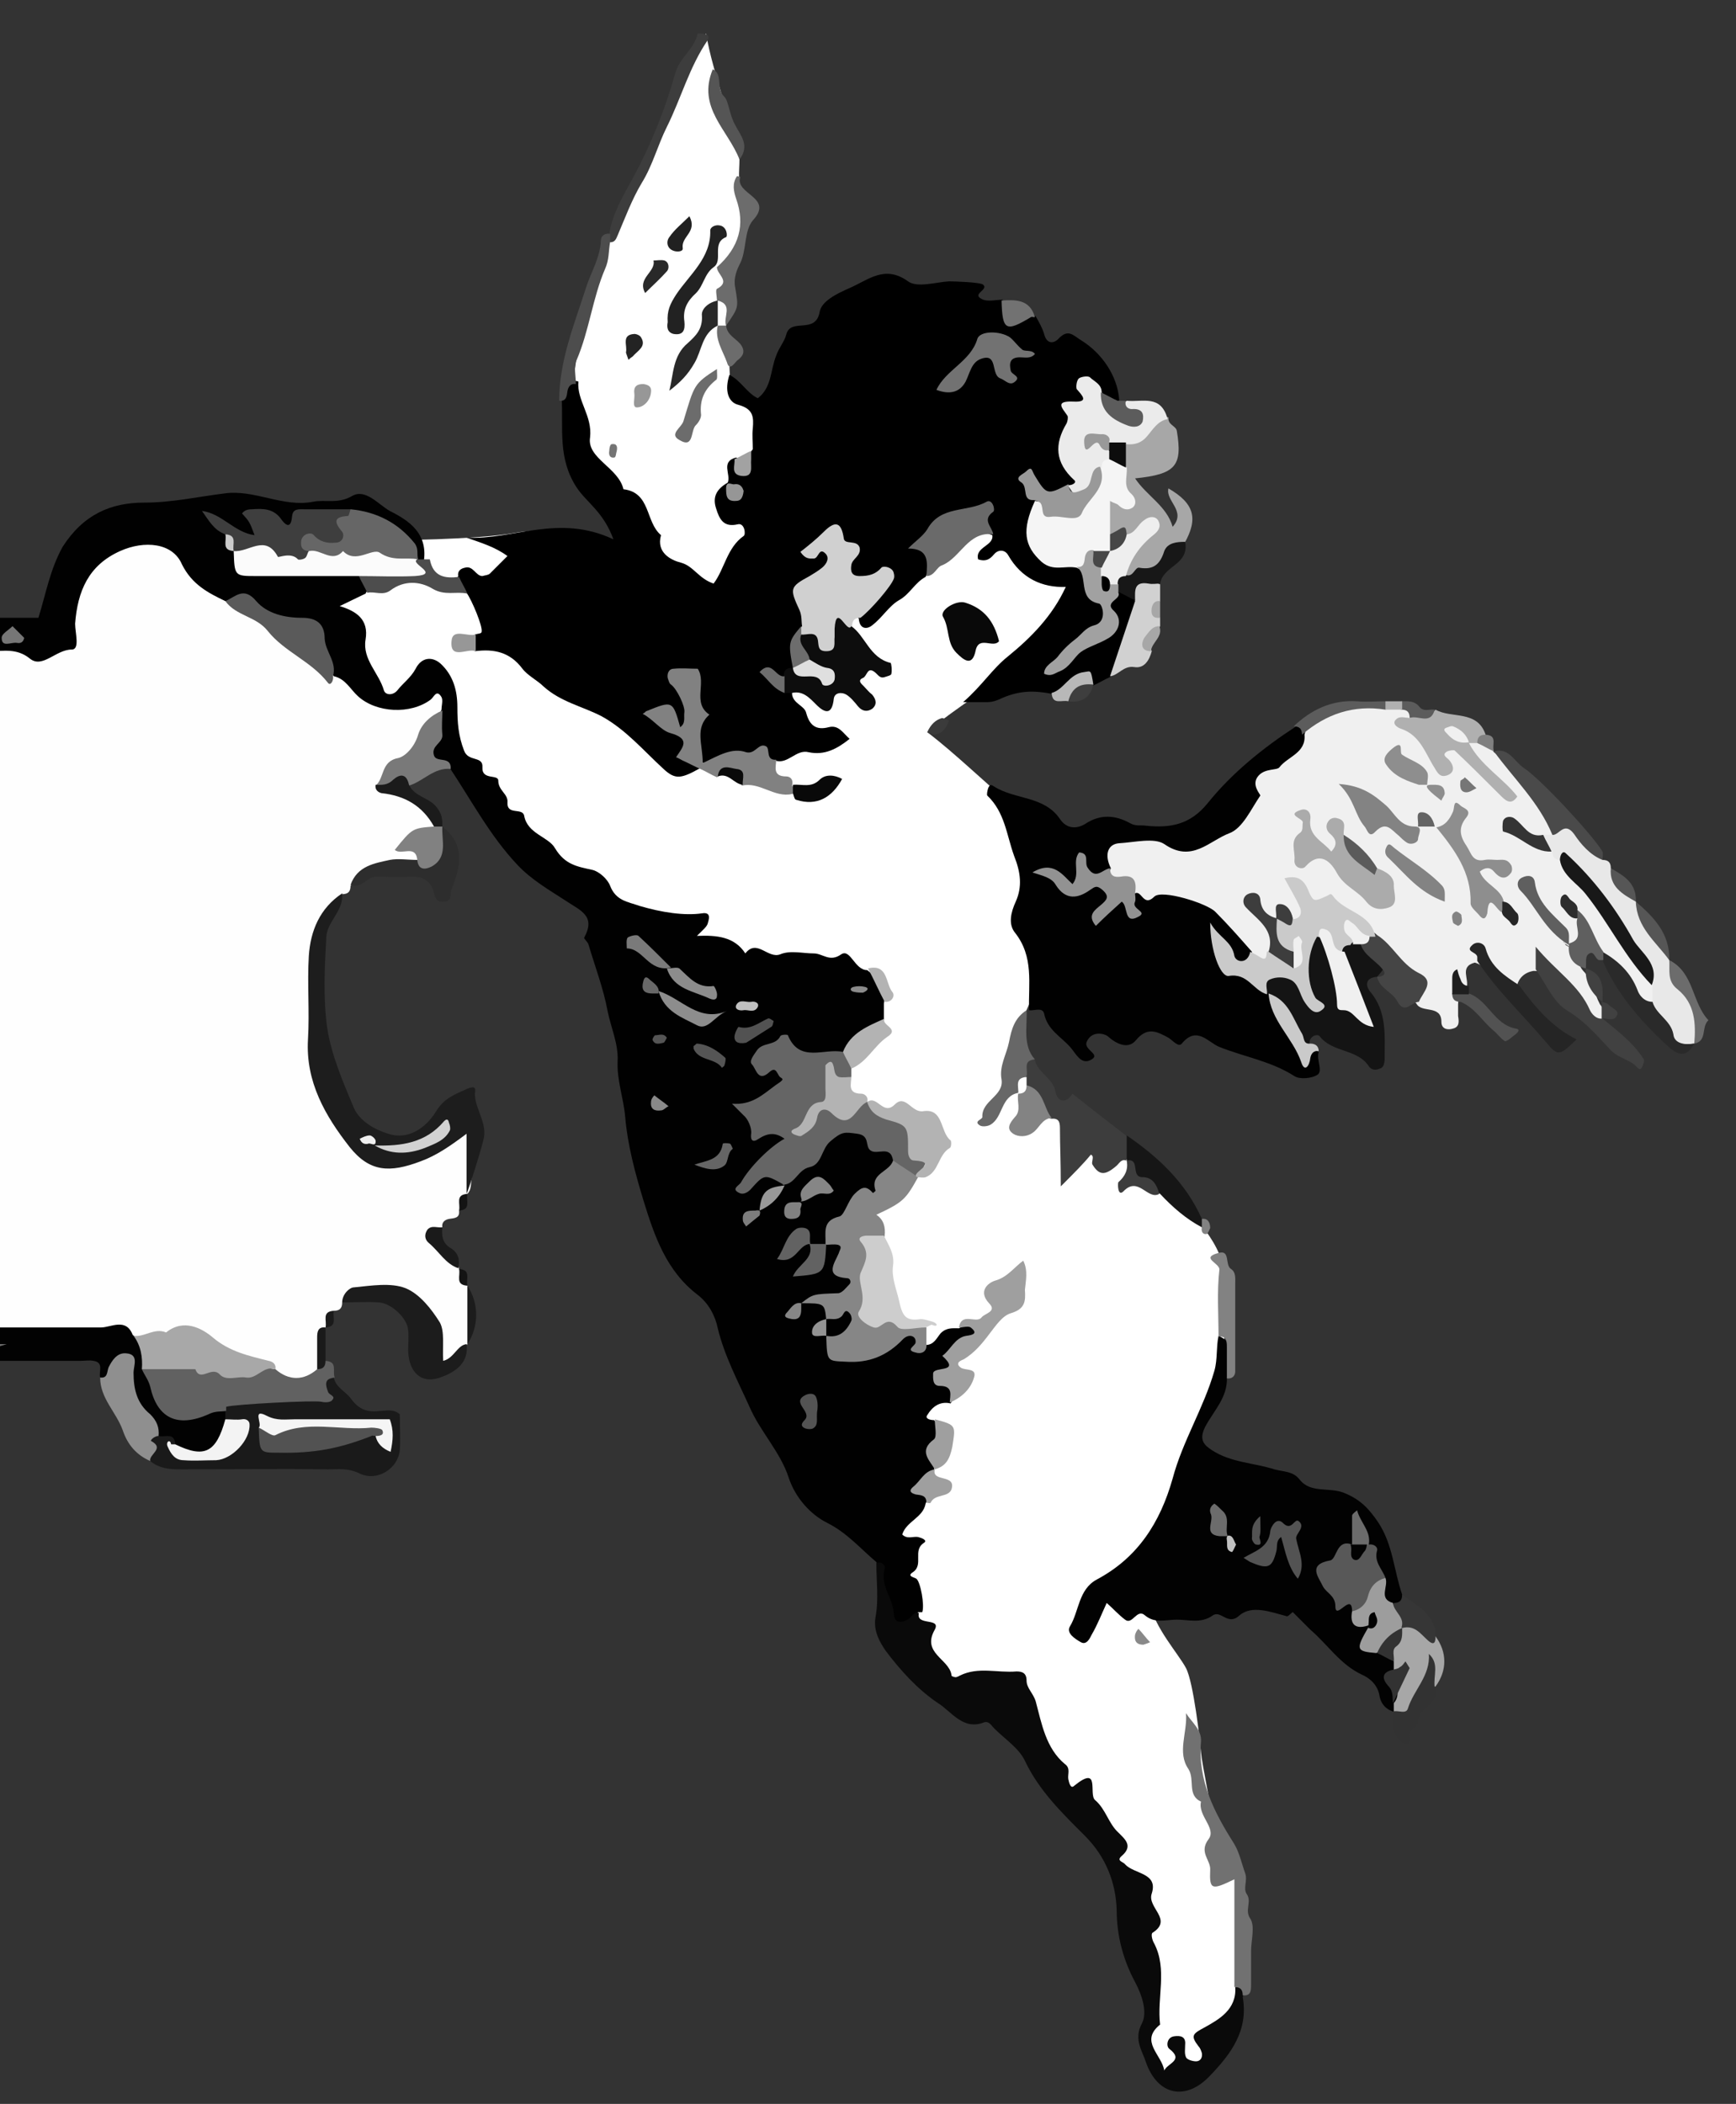 <?xml version="1.0" encoding="utf-8"?>
<!-- Generator: Adobe Illustrator 16.0.0, SVG Export Plug-In . SVG Version: 6.00 Build 0)  -->
<!DOCTYPE svg PUBLIC "-//W3C//DTD SVG 1.1//EN" "http://www.w3.org/Graphics/SVG/1.1/DTD/svg11.dtd">
<svg version="1.1" id="extra-frame-3_xA0_Image_1_" xmlns="http://www.w3.org/2000/svg" xmlns:xlink="http://www.w3.org/1999/xlink"
	 x="0px" y="0px" width="208px" height="252px" viewBox="0 0 208 252" >
<rect x="0" y="0" width="208" height="252" fill="#333333" stroke="none"/>
<g>
	<path fill="#FFFFFF" d="M149,232.2c-0.3,0.2-0.4-6-0.3-5.8c0.1,0.199-1.2-3.5-1.2-3.5l-2.2-5.301c0,0-1.3-6.399-1.399-7.699
		c-0.101-1.301-0.9-8.4-1.801-10.101c-0.899-1.7-3.8-4.899-4.3-7.7c-0.5-2.8,5.101-18.8,5.101-18.8l3.3-8c0,0,1-6.2,0.399-13.1
		c-0.6-6.9-15.6-16.601-15.5-16.3c0.101,0.3-9.1-7.9-9.1-7.9s-0.6-3.1,0.1-4.9c0.7-1.8,1.9-4.3,1.9-4.3s2.3-5.2,1.8-6.3
		s-4-15.8-5.7-17.1c-1.699-1.3-5.699-5.2-9-7.7c2.801-2.7,18.7-12.9,18.7-12.9L127,66l-11.3-9.5l-11.8,4.1L87.3,77.9
		c0,0-13.5-10.2-15.6-11.2c-2.1-1-4.8-3.8-9.8-2.9c-5,0.9-15.3,0.9-15.3,0.9l-10.3,6.1c0,0,6.8,14.8,6.3,14.9
		c-0.5,0.1,10.9,4.4,11.3,4.3s5.4,6.8,5.4,6.8s11.7,10.1,11.3,10.5c-0.4,0.4,8.1,5.6,8.1,5.6l10.1,3.6l13.3,33.7l2.1,28.5l3.6,15.2
		c0,0,1.7,6.1,2.601,5.899c0.899-0.2,10.199,3.3,10.199,3.3l4.2,7.7l8.2,10.8l3.6,5.301l1.7,12.8l-0.899,4l1,2.8c0,0,0.8,3.5,3.1,3
		s3.3-2.2,3.3-2.2l2.9-4.6C147.6,242.8,149.2,232,149,232.2z"/>
	<path fill="#FFFFFF" d="M87.4,43.9c0,0,0.5-2.2-0.4-2.8s0.4-3.5,0.7-4.2c0.3-0.7,0.2-4.8,0.6-6.1c0.4-1.3,1.6-5.6,0.8-7.3
		c-0.8-1.7-0.5-2.8-0.5-4.5s-3.3-10.4-4-15C84.1,5.4,75,24.2,75,24.2s-4.5,9.5-6,19.2c-1.5,9.7,0.7,12.4,3.2,15.7
		c2.5,3.3,7.2,9.8,7.2,9.8l7.3,4.3l5.8-9.8L93.7,51l-6.2-4.5L87.4,43.9z"/>
	<path fill="#FEFEFE" d="M32.8,166.3c2.1-0.1,4.5,0.9,5.8-1.6c0.3-1.9-0.8-3.9,0.4-5.7c0.6-0.5,0.4-1.5,1-2c0.7,0,1-0.3,1-1
		c6.1-2,7.7-1.2,9.9,4.8c1.1,3,2.3,3,5.1,0.2c0.8-2.3,0.8-4.7,0-7c-0.6-0.5-0.4-1.5-1-2c-0.4-1.8-3.7-2.4-2-5
		c-0.1-0.6,0.3-0.9,0.8-1c0.7-0.1,1.3-0.1,1.2-1c0.6-0.5,0.4-1.5,1-2c0.5-0.5,0.4-1.2,0.5-1.8c0.6-6.3,0.6-6.3-5.5-4.3
		c-4.6,1.399-9,0.1-10.6-4.5c-3.1-8.4-4.6-17,0.6-25.3c0.7,0,1-0.3,1-1c2.3-2.1,5.2-1.9,8-2.3c1.7-1.1,1.3-3.3,2.5-4.6
		c0-2.9-3.7-2.9-4.1-5.5c1.6-3.2,4.4-5.7,5.6-9.1c-0.6-2.5-1.9-2.5-4-1.4c-2.7,1.5-5,1.1-6.5-2c-0.3-0.6-1.1-1.5-2.1-1.7
		c-5.7-2-9.5-6.7-14.5-9.6c-0.4-0.3-0.7-0.7-1-1.1c-2.6-3.4-5.4-6.6-10.3-5.6c-5,1.1-7.5,4.7-8.4,9.4c-0.7,3.8-3.5,3.5-6,3.5
		c-1,0-2,0-3.1,0v84.6c5.4,0.1,10.9,0.1,16.3,0.2C20.6,162.2,27.4,161.7,32.8,166.3z"/>
	<path fill="#020202" d="M11.2,163c1.3,0.2,0.6,1.3,0.8,2c3.6,1.5,3.6,5.9,6.3,8.1c0.9,0.5,1.8,1.101,2.7,1.4
		c3.8,1.1,6.4,0.1,7.3-4.1c0-0.5-0.1-1-0.3-1.5c-1-1.7-2.6-1.801-4.3-1.9c-2.7-0.1-4.4-1.4-4.5-4.3c-0.4-1.7-2.1-1.9-3.3-2.8
		c-0.8-2.101-2.6-0.9-3.8-0.9c-4.7,0-9.5,0-14.2,0v4c3.9,0,7.8,0,11.7,0C10.2,163,10.7,162.9,11.2,163z"/>
	<path fill="#010101" d="M3.6,78.9c1.5,1.2,3.1-1.1,5-1.1c1,0,0.4-2,0.4-3.1c0.3-3.9,1.6-7,5.4-8.7c2.9-1.3,6.3-1,7.4,1.6
		C23,70,24.9,71,27,72c5.3,1.6,10,4.1,13,9c1.4,0.3,2,1.6,2.9,2.4c2.2,2,6.3,2.2,8.7,0.4c0.4-0.3,0.7-1.3,1.3-0.3c0.2,0.4,0,1,0,1.5
		c-1.1,2.5-4,5.3,1,7c2.6,3.9,4.8,8.1,8.1,11.6c1.7,1.8,3.8,3,5.8,4.3c1.8,1.2,3.6,1.8,2.2,4.4c-0.1,0.1,0.4,0.5,0.5,0.8
		c0.8,2.7,1.8,5.3,2.3,8c0.4,2,1.3,3.9,1.2,6c-0.1,2.301,0.7,4.4,0.9,6.601c0.3,3.5,1.2,6.8,2.2,10.1c1.3,4.2,2.7,8.4,6.5,11.3
		c1.3,1,2.1,2.5,2.4,4c0.8,3.301,2.4,6.301,3.8,9.4c1.3,3,3.7,5.4,4.7,8.5c0.8,2.4,2.6,4.4,4.6,5.4c2.4,1.199,4,3.1,5.9,4.699
		c0.9,1.7,0.4,3.601,1,5.301c1,2.899,2.2,3.199,4,0.699c0.2,0,0.5,0,0.5,0c0.3-0.8-0.2-3.6-0.7-4c-0.3-0.199-1.2-0.3-0.399-0.8
		c1.3-0.899-0.101-2.6,1.3-3.5c0.5-0.3-0.3-0.6-0.7-0.7c-0.6-0.1-1.3,0.301-1.9-0.3c0.5-1.6,2.5-2,2.801-3.7
		c0.6-1.3,0.399-2.699,1-4c0.3-2,2-4,0-6c-0.5,0-1.101-0.199-0.801-0.6c0.601-1,1.5-1.7,2.801-1.4c1.5-2.5-0.4-6.1,3-8.199
		c0.8-0.5-0.7-1.601-2-0.801c-0.801,0-1.5-0.1-2.2,0.601c-0.5,0.6-0.8,1.399-1.8,1.399c-1.101-1.899-2.4-2.5-4.4-1.199
		c-1.9,1.1-3.8,1.8-5.6-0.301c-0.4-0.699-0.5-1.5-0.7-2.3c-0.2-0.6-0.5-1.1-1-1.5c-0.1,0,0.1-0.1,0-0.2c1.6,0.601,3.3,0,3.2-1.699
		c-0.1-2,0.6-4.801-2.6-5.4c-0.3,0-0.5,0.2-0.6,0.5c-0.1,0-0.1-0.2-0.2-0.1c0.2,0,0.3-0.2,0.4-0.301c3.2-3.1,8.3-4.6,8.6-10.199
		c-2.1-2.7-4.9-5.601-8.2-3.9c-2.1,1.1-4.8,3.1-5.6,6.2c-0.1,0.3,0,0.7-0.2,1c0,0.1,0,0.2,0,0.3l-0.3-0.1c0.1,0,0.2-0.101,0.3-0.2
		c0-0.101,0-0.3,0-0.4c-1.6-1.8,0.6-3.3,0.5-5.1c-0.4-6.5,0.4-7.4,6.6-9c1.7-1.5,3.9-2.7,4.8-5c0-0.7,0-1.3,0-2c0.399-1.9-0.7-3-2-4
		c-1.5,0-2-2.6-3.1-1.9c-1.4,1-2.2-0.1-3.3-0.1c-1.3,0-2.8-0.4-4,0.1c-1.5,0.6-2.8-1.9-4.2-0.1c-1.3-2-3.4-2.2-5.8-2.1
		c0.7-0.7,1.2-1.1,1.3-1.5c0.1-0.4,0.5-1.4-0.7-1.2c-2.1,0.3-4.8-0.1-7.5-0.9c-1.4-0.5-2.8-0.6-3.5-2.4c-0.3-0.8-1.3-1.7-2.1-1.9
		c-1.8-0.4-3.3-0.6-4.5-2.6c-0.8-1.4-3.3-1.7-3.7-3.9c-0.2-1-2.1,0-2-1.6c0.1-1-1.1-1.4-1.1-2.6c0-0.8-2,0-1.9-1.6
		c0.1-1.4-1.7-0.6-2.2-2c-0.7-1.8-0.8-3.4-0.8-5.2c0-2-0.5-3.8-2-5.2c-1-0.9-2.3-0.8-3,0.6c-0.6,1.1-1.5,1.7-2.2,2.6
		c-0.5,0.6-1.4,0.6-1.6,0c-0.6-2.1-2.6-3.7-2.2-6.1c0.4-2.4-1.1-3.4-3.1-4c1.2-0.6,2.1-1,3.1-1.5c0.6-1.1,0.3-2-0.5-2.8
		c-4-1.9-8.5,0.5-12.6-1.5c-0.1-0.3-0.2-0.5-0.3-0.8c-0.1,0,0.1-0.3,0.1-0.3c3.4-1.8,6.9-3.3,10.9-2.3c2.8,0.7,5.7,1.2,7.5,3.8
		c0.4,0.2,0.9,0.4,1.3,0.3c0.2-0.1,0.4-0.3,0.6-0.4c0.4-3.2-1.7-4.7-4.1-5.9c-1.4-0.8-2.9-2.7-4.5-1.8c-1.7,1-3.2,0.4-4.7,0.7
		c-3.6,0.7-7-1.5-10.6-1c-3.2,0.4-6.3,1.1-9.6,1.1c-4,0-7.3,1.4-9.8,5.3c-1.5,2.7-2,5.6-2.9,8.5c-2.2,0-4.4,0-6.6,0v4
		c0.3,0,0.6,0,0.9,0C0.4,78,2,77.6,3.6,78.9z"/>
	<path fill="#010101" d="M93.9,141.7l0.3,0.1c0-0.1,0-0.2,0-0.3C94.1,141.6,94,141.7,93.9,141.7z"/>
	<path d="M134.2,70.4c-3.2,0.7-0.101,4.4-2.5,5.4c1.399-3.5,1.2-4.4-2.101-9c-1.3-1.7-5.5-1.5-3.6-5.4c0.8-1.1,2.3-1.3,3.2-2.4
		c1.1-1.1,0.899-2.4,0.2-3.6c-1.7-3.1-0.5-4.8,2.6-5.8c0.8-0.5,1.7-0.7,2.1-1.7c-0.199-2.9-2.1-5.6-4.5-7.1c-1-0.6-1.6-1.5-2.8-0.2
		c-0.6,0.6-1.399,0.6-1.7-0.6c-0.199-0.7-0.6-1.4-1-2.1c-1.399-0.5-3.1-0.6-4-2c-0.8,0-1.8,0.3-2.5-0.1c-1.199-0.6,0.9-1.1,0.2-1.7
		c-0.3-0.3-3.5-0.4-4.1-0.4c-1.601,0.1-3.8,0.8-4.9,0c-2.8-2-4.7-0.2-7,0.8c-1.6,0.7-3.4,1.6-3.6,2.9c-0.5,2.7-3.5,0.6-4,2.7
		c-0.2,0.8-0.9,1.6-1.2,2.5c-0.7,1.7-0.5,3.8-2.2,5.1c-1.3-0.6-2-2.1-3.4-2.8c-0.6,1.8-0.2,3.3,1.1,3.6c1.8,0.5,1.8,1.5,1.7,2.8
		c-0.1,0.8,0,1.7,0,2.5c-0.5,0.6-0.8,1.7-2,1c-1.9,0.5-0.6,2-1,3c-1.2,0.7-1.9,1.6-1.4,3.1c0.4,1.3,0.9,2.3,2.6,1.9
		c0.8-0.2,1,1.2,0.7,1.4c-2,1.4-2.3,4-3.6,5.7c-1.8-0.6-2.4-2.1-3.9-2.5c-1.2-0.3-3-1.2-2.4-3.3c-1.9-1.6-1.2-5.1-4.5-5.5
		c-0.6-2.6-4.4-3.7-4-6.2c0.3-2.6-1.6-4.4-1.4-6.7c-2-0.6-1.1,1.5-2,2c0.2,3.6-0.5,7.2,1.8,10.7c1.2,1.8,3.2,2.9,4.4,6.2
		c-6.6-3.1-12,0.1-17.6-0.2c1.7,0.6,3.4,1.1,4.9,2.2c-0.7,0.7-1.4,1.4-2.1,2.1c-0.2,0.2-0.6,0.2-0.9,0.3c-0.8,0-1.1-1.3-2.1-1
		c-0.5,0.1-0.9,0.4-0.8,1c-0.7,1.2,0.4,1.4,1,2c0.6,0.8,2,4.1,1.8,4.7c0,0.2-0.5,0.2-0.8,0.3c-0.6,0.7-0.6,1.3,0,2
		c2.3-0.3,4.2,0.1,5.7,2.1c0.6,0.8,1.8,1.4,2.5,2.1c2.1,1.9,4.7,2.4,7,3.6c2.9,1.6,5,4.1,7.4,6.3c1.4,1.3,2.1,1.2,4.4-0.1
		c-0.2-0.4-0.4-0.9-0.6-1.3c-0.3-0.4-0.4-1-0.4-1.5c-0.1-0.8-0.2-1.6-0.1-2.4c0.1,0.7,0,1.6,0.1,2.4c0.1,0.5,0.2,1,0.4,1.5
		c0.3,0.4,0.8,0.7,1.5,0.8c2.6,0.2,5.5,1.2,8.1-0.4c1.5,0.5,2.5-1.4,4-1c1.9,0.4,3.4-0.4,4.9-1.6c-0.8-0.7-1.3-1.7-2.5-1.4
		c-1.5,0.4-2.3-0.2-2.7-1.7c-0.2-0.9-1.6-1.1-1.7-2.3c0-0.3,0-0.6,0.1-0.9c0.1-0.3,0.3-0.5,0.5-0.8c0.3-0.4,0.6-0.9,0.7-1.4
		c0.3-1.7,0.7-3.3,1.5-4.9c0.4-2.2,1-4.4,2.6-6.1c0.9,1.6,1.2,3.6,2.6,5.1c0.1,1.3,1,1.3,1.6,0.8c1.2-0.9,2-2.3,3.2-3
		c1.3-0.7,1.899-2.1,3.2-2.8c3.199-6.7,3.199-6.7,8-5c0.199,1.3-2.101,1.4-1.7,2.9c0.899,0.3,1.399,0,1.899-0.6s1.301-0.6,1.7,0.1
		c1.601,2.8,4.101,3.9,6.9,3.8c-1.601,3.5-4.2,6.1-6.9,8.3c-1.899,1.5-3.1,3.5-5.399,5.5c1.6,0,2.199,0,2.899,0
		c0.601,0,1.2-0.2,1.8-0.5c2.101-0.9,3.801-0.9,5.9-0.5c1.9,0.8,3.2-1.2,5-1c0.7-0.3,1.3-0.7,2-1c2.6-2.5,4.3-5.3,3.8-9.1
		C136.2,70.9,135.5,70.4,134.2,70.4z"/>
	<path d="M83.4,90.7c-0.2-0.5-0.3-1-0.4-1.5C83,89.7,83.1,90.3,83.4,90.7z"/>
	<path fill="#F0F0F0" d="M176.1,90.7C176.1,90.6,176.1,90.7,176.1,90.7L176.1,90.7z"/>
	<path fill="#F0F0F0" d="M187.9,112.8c-0.101-0.1-0.101-0.3-0.301-0.3c0.4,0.6-0.1-0.1,0.301,0.4c0.199,0.1,0.3,0.2,0.5,0.3
		C188.2,113.1,188.1,113,187.9,112.8z"/>
	<path fill="#F0F0F0" d="M187.6,101c-0.1-0.3-0.199-0.6-0.399-0.8c0-0.3-0.101-0.6-0.2-0.9c-1.5-4.1-4.7-6.7-8-9.2
		c-0.5-0.7-1-1.5-2-1.6c-0.4,0-0.9,0.2-1.2,0.5c-0.2,0.4-0.2,0.8,0,1.3c0.2,0.3,0.4,0.5,0.5,0.7c-0.1-0.1-0.1-0.1-0.2-0.1
		c0,0-0.1-0.1,0,0c0,0,0-0.1-0.199-0.2c-1.801-2.2-5.5-2-6.5-5.1c-0.5-0.6-1.101-0.8-1.9-0.8c-0.699,0-1.5,0-2.199,0
		c-3.601-0.4-7,0.3-9.801,2.9c-1.699,2.5-5.3,3.2-6.6,5.8c-2.9,6-7.5,7.8-13.7,6.7c-3.601-0.6-5,1-3.8,4.6
		c0.699,1.7,2.699,2,3.5,3.5c5,2.3,10.899,2.6,14.5,7.5c1.199,0.5,2.3,0.4,3.3-0.7c0.601-0.8,0.5-1.9,1.101-2.7
		c0.1-0.1,0.199-0.2,0.399-0.4c0.5-0.3,1-0.4,1.5-0.6c3.2-2.1,5.601-0.4,7.899,1.8c2.4,2,4,4.8,6.101,7c0.601,1.2,3,0.1,3,2.2
		c0,0.9,0.8,1,1.399,0.8c0.801-0.2,0.7-0.9,0.601-1.5c0-0.5,0-1,0-1.4c0-0.4,0.101-0.8,0.2-1.1c0.199-0.3,0.5-0.6,0.8-0.9
		c0.399-1-0.899-2.5,1-3c1.899,0.5,2.5,3.4,5,3c0.2-1.1,0.899-1.8,2-2c2.5-0.1,2.8,2.4,4.3,3.5c1.2,0.9,1.5,3.1,3.7,2.5
		c0.601-0.7,0.601-1.3,0-2c-0.7-1.3-0.899-2.9-2-4c-0.7-0.8-0.8-2-1.601-2.8c-0.199-0.1-0.3-0.2-0.5-0.3
		c-0.399-0.6,0.101,0.1-0.3-0.4c0.101,0,0.101,0.2,0.3,0.3c0.2,0.1,0.4,0.3,0.5,0.4c0.301,0.2,0.7,0.2,1.101,0.1
		c0.2,0,0.399-0.1,0.5-0.1c0.8,0.2,1.399,0.8,2,1.3c2.601,1.3,2.2,6.1,6.399,5.5c0.5-0.6,0.801-1.2,0.801-2
		c-2.601-5.9-6.601-10.9-10.601-15.9C188.2,101.8,188,101.4,187.6,101z"/>
	<path fill="#010101" d="M158,126c-3.3-1.4-2.3-5.2-4.2-7.5c-0.3-0.3-0.7-0.6-1-0.9c-1.2-1-3.1-1.5-2.8-3.6
		c-1.4-1.6-2.9-3.3-4.4-4.8c-1-1-6.399-2.7-7.3-1.8c-1.3,1.3-1.5-0.8-2.3-0.4c-2-0.2-3.6-1.9-5.7-1.3c0.601-0.2,1.3-0.1,1.9-0.5
		c0.399-0.3,0.7-0.7,0.899-1.2c-0.8-1.6-0.399-2.9,1-3c1.801-0.1,4.2-0.7,5.4,0.1c3.3,2.3,5.4-0.4,7.8-1.3
		c1.601-0.6,2.601-2.9,3.7-4.5c0.1-0.1-1.2-1.3-0.2-2.4c0.8-0.9,2.2-0.6,2.5-1c1-1.3,3.2-1.7,3-3.9c0.3-0.9,0-1.4-1-1
		c-4,2.6-7.7,5.6-10.6,9.2c-2.101,2.6-4.5,3-7.4,2.7c-0.6-0.1-1.2,0.1-1.899-0.3c-1.801-1-3.601-1.1-5.4,0.1c-1,0.6-2.2,0.6-3-0.6
		c-1.9-2.8-5.4-2.3-7.9-3.9c-0.3-0.2-0.5-0.3-0.699,0.2c-0.101,0.3-0.2,0.8-0.101,0.9c2.101,2,2.3,4.7,3.2,7.2c0.8,2,1,3.7,0.2,5.5
		c-0.601,1.3-0.9,2.7-0.101,3.7c2.301,2.9,1.601,6.1,1.7,9.3c0.601,0.1,1.601-0.4,1.8,0.4c0.4,2,2.101,2.8,3.2,4.1
		c0.601,0.7,1.2,2,2.3,1.5c1.5-0.7-0.8-1.2-0.399-2.2c0.6-1.4,2.1-1,2.5-0.7c1.1,1,2.5,1.6,3.399,0.5c1.4-1.7,2.601-1,3.9-0.3
		c0.5,0.3,1.2,1.2,1.6,0.7c1.801-2.2,3.2-0.1,4.5,0.4c3,1.2,6.2,1.7,9,3.5c0.601,0.399,2.101,0.3,2.801-0.2
		C158.5,128.2,157.7,126.9,158,126z"/>
	<path fill="#020202" d="M168.5,200c0-0.5-0.1-0.9-0.2-1.4c-0.399-0.8-1.1-1.399-1.6-2.1c-0.4-0.5-0.7-1.1-1.101-1.6
		c-0.199-0.4-0.399-0.7-0.699-1.101c-0.601-0.6-1.101-1.3-1.601-2c-0.7-1.1-1.899-2-1-3.6c0-0.101,0.3,0.1,0.3-0.101
		c0.7,0.601,1.101,1.5,1.601,2.301c0.6,1.1,1.2,2.199,2.7,2.199c0.8-0.199,1.399-0.6,1.1-1.6c-1-2.9-1.1-6-2.9-8.7
		c-1.1-1.6-2.1-2.7-4.1-3.5c-1.8-0.7-4,0.101-5.3-1.6c-0.8-1-1.9-0.9-3-1.2c-2.5-0.8-5.2-0.8-7.5-2.3c-0.9-0.601-1.601-1.2-0.8-2.8
		c1-1.9,2.699-3.5,2.6-5.9c0.4-1.8,1.6-3.8-1-5c-0.3,1.4-0.1,2.8-0.5,4.2c-1.3,4.5-3.8,8.399-5,12.899
		c-1.5,5.301-4.2,9.5-9.1,12.101c-2.2,1.2-2.101,3.8-3.2,5.6c-0.5,0.8,0.6,1.5,1.3,1.9c0.7,0.399,1.1-0.5,1.3-0.9
		c0.7-1.2,1.2-2.5,1.8-3.8c0.801,0.7,1.4,1.4,2.2,2c0.9,0.7,1.4-1.4,2.4-0.5c1.2,1,2.5,0.5,3.8,0.5c1.4,0,2.9,0.5,4.3-0.5
		c1-0.7,1.8,1.3,3.2,0c1.5-1.3,3.8-0.4,5.7,0.1c0.2,0,0.6-0.5,0.7-0.5c0.699,0.7,1.399,1.4,2.1,2.101c2.1,1.8,3.6,4.2,6.2,5.399
		c0.899,0.4,1.899,1.2,2.1,2.601c0.2,1,0.9,1.7,2,1.899c0.4-0.199,0.8-0.5,1.101-0.899C168.6,202.8,168.4,201.4,168.5,200z"/>
	<path fill="#0A0A0A" d="M148,238c0.2,2.7-2,3.9-3.6,4.8c-1.5,0.8-1.801,1-0.801,2.3c0.2,0.2,0.301,0.5,0.4,0.801
		c0.1,0.6-0.2,1-0.7,1c-0.399,0-1.1-0.2-1.2-0.5c-0.199-0.4-0.1-1-0.1-1.5c0.1-1-0.6-1.101-1.3-1c-0.9,0.1-1,1.199-0.601,1.5
		c1.801,1.399-0.199,1.699-0.6,2.6c-0.301-1.9-3-3.5-0.5-5.5c-0.4-3.2,0.9-6.6-0.7-9.7c-0.3-0.5-0.399-1.2-0.2-1.3
		c2.5-1.6-0.699-3-0.1-4.7c0.8-2.5-2.1-2.3-3.2-3.5c-0.2-0.3-1.101-0.399-0.399-1c1.399-1.2,0.399-2-0.4-2.8
		c-1.2-1.1-1.5-2.8-2.8-3.9c-0.8-0.699,0.7-4.3-2.5-1.699c-0.4,0.399-0.601-0.301-0.7-0.801c-0.1-0.6,0.3-1.3-0.4-1.8
		c-2.3-1.899-2.8-4.899-3.5-7.5c-0.3-1-1.1-1.6-1.1-2.5c0-0.899-0.5-1.1-1.2-1.1c-2.3,0.2-4.6-0.601-6.8,0.5c-0.5,0.3-1,0.3-1-0.101
		c-0.3-1.899-3.6-2.6-2-5.399c0.8-1.5-2.3-0.4-1.9-2c-0.6-0.2-0.8,0.399-1.199,0.7c-0.801,0.5-1.7,0.6-1.801-0.5
		c0-1.9-1.699-3.4-1.1-5.5c0.1-0.4-0.3-0.9-1-0.7c0,2.2,0.3,4.399-0.1,6.5c-0.301,1.7,0.6,3.1,1.199,4
		c1.801,2.399,3.9,4.7,6.301,6.3c1.6,1,3,3.3,5.5,2.3c0.6-0.2,0.899,0.4,1.199,0.7c1.301,1.3,3,2.4,3.7,3.9c1.7,3.6,4.5,6.3,7.2,9
		c2.5,2.5,3.7,5.6,3.8,8.899c0,3.101,0.8,6,2.2,8.601c0.9,1.699,1.5,3.699,0.8,5c-1,1.899,0.101,3.3,0.5,4.6c1.4,4,4.8,4.7,7.7,1.6
		c2.5-2.6,4.6-5.399,3.9-9.399C149.4,237.9,148.9,237.8,148,238z"/>
	<path fill="#656565" d="M107.6,133.4c-1.3-0.4-2.5-0.601-3.6-1.4c-0.9-0.7-2.3,0.6-3-0.6c-0.6-1.101,0.4-1.7,1-2.4c0-0.3,0-0.7,0-1
		c0.5-1.1-0.1-1.6-1-2c-2.2-0.5-5.2,1.4-6.6-2c0-0.1-0.8-0.1-0.9,0.1c-0.6,1.2-2.1,0.7-2.8,1.7c-0.4,0.6-1,1.3-0.6,1.7
		c0.5,0.5,0.7,2.2,2.1,0.9c0.9-0.801,0.9,0.5,1.4,0.699c0.3,0.2,0.2,0.301-0.7,0.9c-1.5,1.1-2.8,2.4-5.2,2.2
		c0.7,0.7,1.1,1.1,1.4,1.399c0.5,0.4,1,1.5,0.9,2.2c-0.1,0.8,0.2,1.101,0.9,0.601c1.1-0.7,2-0.801,3.1,0
		c-1.7,0.899-4.2,3.399-5.2,5.199c-0.2,0.4-1.3,0.801-0.2,1.301c0.4,0.199,0.9,0,1.3-0.4c1.7-1.9,1.7-1.9,4-0.6
		c1.4-0.101,1.7-1.801,3.1-2.101c1.5-0.3,1.4-2.2,2.5-3.1c1.4-1.2,1.7-1.101,3.2-0.9c1.6,0.2,0.9,1.5,1.6,2
		c0.8,0.601,2.4-0.7,2.7,1.2c0.5,1.4,1.1,2.7,3,2C112.6,136.7,112,134.6,107.6,133.4z"/>
	<path fill="#1D1D1D" d="M56,130.4c-1.5,0.699-2.8,1.1-3.8,2.8c-1.2,1.899-3.3,3.399-5.7,2.6c-1.6-0.5-3.4-1.5-4.1-3.1
		c-1.3-3.101-2.7-6.3-3.2-9.6c-0.5-3.6-0.3-7.3-0.1-10.9c0.1-1.7,1.8-2.9,1.9-4.7c0-0.2,0-0.3,0-0.5c-2.7,1.8-3.8,4.5-4,7.5
		c-0.2,3.3,0.1,6.7-0.1,10c-0.3,5.1,2.1,9.2,5,12.9c2.4,3,4.8,3.1,8.5,1.699c1.9-0.699,3.5-1.8,5.5-3.3c0,2.601,0,4.9,0,7.2
		c0.3-0.6,1.9-5.8,2-6.4c0.6-2-1-3.699-1-5.6C57,130.4,57,130,56,130.4z"/>
	<path fill="#868686" d="M106,148c0.1-1-0.1-1.9-1-2.5c3.2-1.5,3.5-1.8,5-4.5c-1-0.7-2-1.3-3-2c-0.4,1.4-2.8,1.5-2.1,3.6
		c0,0.101-0.2,0.2-0.301,0.301c-0.8-0.9-1.3-0.801-2.2,0.1c-0.8,0.8-1.2,2.5-1.8,2.7c-2.2,0.5-1.6,2-1.7,3.399c0.5,0,1-0.1,1.5,0
		c0.6,0.2,0.2,0.601,0.1,1c-0.5,1.2-1.8,2.801,1,3c0.4,0,0.5,0.5,0.3,0.7c-0.4,0.4-0.9,1.101-1.4,1.101c-3,0.1-3,0.1-4.4,1.199
		c2.8,0,2.8,0,3,2c0,0.2,0,0.301,0.1,0.5c0,0.301,0,0.7,0,1c0,0.2,0,0.301-0.1,0.5c0.1,3,0.1,2.9,2.3,3c2.8,0.2,5-0.699,6.9-2.699
		c0.7-0.7,1.6-0.4,1.5,0.399c0,0.4-1.3,0.9,0,1.2c0.6,0.2,1.399,0,1.3-1c0-0.7,0-1.3,0-2C105.4,157.4,104.6,155.6,106,148z"/>
	<path fill="#1A1A1A" d="M45.5,169c-1.5,0.2-2.5-0.2-3.4-1.4c-0.6-0.899-1.9-1.399-2.1-2.6c-2.9,1-5.7,1.5-8.8,1.4
		c-1.5,0-4.4-0.801-4.2,2.6c0,0.3,0,0.7,0,1c1.3,1.4,1.1,2.8-0.5,3.6c-1.9,1-3.9,2-5.5-0.6c-0.1-1.5-1.2-0.8-2-1
		c-2.7,0.2-1.1,1.9-1,3c1.2,1,2.6,1,4,1c5.8,0,11.5-0.1,17.3,0c1.2,0,2.4-0.2,3.8,0.5c2.1,1,4.6-0.6,4.8-2.8c0.1-1.4,0-2.9,0-4.3
		C47.1,168.7,46.2,169,45.5,169z"/>
	<path fill="#141414" d="M165,117c1.6-1.8,1.5-2.1-1.8-4.8c-0.5-0.2-1-0.2-1.5-0.1c-0.7,0.3-1.3,0.7-1.5,1.5
		c-0.101,0.3-0.101,0.7,0,1c-0.2-0.2-0.101-0.4-0.2-0.6c-0.1-1.5-0.8-2.4-2.4-2.6c-2.399,1.3-3.199,4.4-5.899,5.5
		c-0.7,0.3-0.4,1.5,0.2,2.2c1.899,1.8,2.1,5.1,5,6c-0.101-1,0.899-1.3,1.199-1c1.5,2,4.5,1.5,5.9,3.6c0.3,0.5,0.9,0.5,1.3,0.3
		c0.5-0.1,0.601-0.7,0.601-1.2c0-2.8,0.3-5.7-1.801-8.1C163.6,118,163.6,117.1,165,117z"/>
	<path fill="#616161" d="M39,163c-0.6,0.1-0.6,0.7-1,1c-1.6,1.4-3.4,1.4-5,0c-3-0.5-6-0.7-8.9-1.8c-2.6-0.9-5.2-0.601-7.1,1.8
		c0.3,0.7,0.8,1.3,1,2.1c0.8,3.601,3.1,5.101,7.2,3.2c0.7-0.3,1.3-0.2,1.9-0.3c0-0.2,0-0.5,0-0.5c1-0.3,10.6-0.8,11.4-0.6
		c0.4,0.1,1.1,0.1,1.3-0.2c0.5-0.5-0.4-0.601-0.5-1c-0.3-0.8-0.5-1.601,0.8-1.7C39.8,164.2,40.5,163.1,39,163z"/>
	<path fill="#D0D0D0" d="M105.6,68c-0.699,0.8-1.5,1-2.6,1c-1,0-1.1-0.6-1-1.3c0.1-0.8,1.2-1.1,1-2.1c-0.3-1-1.8-0.3-1.9-1.1
		c-0.3-2.1-1.1-2.1-2.4-0.8c-0.9,0.9-1.9,1.7-2.8,2.4c0.6,0.9,1.1,0.8,1.6,0.8c0.6,0,0.6-1.4,1.4-0.6c0.5,0.5,0.2,1.2-0.4,1.7
		c-0.5,0.4-1,0.7-1.5,1c-2.4,1.3-2.4,1.5-1.2,4.1c0.3,0.7,0.2,1.3,0.3,1.9c-0.4,0.4-0.5,0.8-0.2,1.3c3.3,3.9,4.2,3.7,6.2-1.3
		c0-0.7,0.3-1,1-1c1.2-0.9,3.7-3.8,4-4.7c0.101-0.3,0-0.7-0.1-0.9C106.6,67.8,105.7,67.8,105.6,68z"/>
	<path fill="#A7A7A7" d="M140,58.5c-0.4,1.5,2.2,2.7,0.5,4.6c-0.7-2.5-3.1-3.7-4.5-5.8c4.9-0.5,5.7-1.5,5-5.7
		c-0.1-0.6-1.1-0.7-1-1.6c-2.7-0.8-4.2,1.1-6,2.6c-0.5,0.9-0.5,1.9-0.5,2.9c0.5,3.1-3.2,5.2-1.9,8.5c0.4,0.8,1,1.3,1.5,2
		c0.7,1.2,0.301,3.1,2,3.8c3.601,0.5,4.601-3,6.801-4.7C143.6,62.1,143.1,60.3,140,58.5z"/>
	<path fill="#E8E8E8" d="M196,108c-0.9-1.4-2.1-2.6-3-4c0-0.7-0.3-1-1-1c-0.9-1.4-2-2.6-3.3-3.7c-1.2-1-2.101-0.7-2.7,0.7
		c-0.3,0-0.7,0-1,0c-0.6,1.1,0.4,1.5,1,2c0,0.7,0.3,1,1,1c4.9,4.1,8.2,9.4,11,15c0,0.7,0,1.3,0,2c0.4,2.9,1.1,5.5,5,5
		c2-4.2-1.9-6.7-3-10C199,112.5,197.4,110.3,196,108z"/>
	<path fill="#EBEBEB" d="M135,48c-1.6,1.5-2.2-0.1-3-1c0-1-0.9-1.3-1.4-1.8c-0.199-0.2-1-0.1-1.3,0.1c-0.3,0.2-0.399,1-0.3,1.3
		c0.7,0.8,1.5,1.6-0.4,1.5c-2.3-0.1-1.3,0.8-0.699,1.7c0.1,0.2,0,0.7-0.101,0.9c-1.5,2.5-1.399,4.7,0.9,6.8
		c0.399,0.3-0.3,0.7-0.8,0.6c1.6,2.4,1.699,2.4,5-0.3c0.399-0.5,0.5-1.2,0.699-1.8c0.101-0.4,0.2-0.7,0.301-1.1
		c0.1-0.4,0.199-0.7,0.3-1c0.2-0.3,0.399-0.5,0.7-0.7c1,0.1,1.8-0.1,2.5-0.9c0.699-0.8,1.3-1.9,2.5-2.1
		C139.1,47.2,136.9,48.2,135,48z"/>
	<path fill="#717171" d="M149.4,226.9c-0.5-0.7,0.1-1.601-0.2-2.5c-0.4-1.101-0.7-2.5-1.3-3.5c-2.4-3.801-4.4-7.601-4-12.301
		c0.1-1.399-1.101-2.3-1.801-3.399c0.2,2.3-1.1,4.7,0.301,6.7c0.8,1.3-0.2,3.1,1.5,3.899c-0.4,1.7,1.899,3.2,0.899,4.5
		c-1.2,1.601,0.3,2.5,0.2,3.7c-0.1,2.4,0.2,2.4,2.9,1.1c0,4.4,0,8.7,0,12.9c0.699,0,1,0.3,1,1c1,0.1,1-0.6,1-1.3c0-1.3,0-2.7,0-4
		s0.5-3-0.101-3.9C149.1,228.8,150,227.8,149.4,226.9z"/>
	<path fill="#818181" d="M94.2,93c-1.7,0-1.2-1.2-1.2-2c-1.3,0.1-0.7-1.3-1.2-1.6c-0.9-0.5-1.3,1-2.4,0.7c-1.7-0.6-3.3,0.4-5.2,1.3
		c0-2.3-1-4.2,0.8-5.8c-2.1-1.4-0.3-3.8-1.4-5.5c-1,0-1.9-0.1-2.9,0c-0.5,0-0.8,0.5-0.7,1.1c0.1,0.3,0.2,0.7,0.4,0.8
		c0.7,0.5,1.7,2.6,1.6,3.3c-0.1,0.6,0.2,1.3-0.5,1.8c-0.9-3.2-0.9-3.2-4.1-1.9c-0.1,0.1-0.2,0.2-0.4,0.3c1.2,0.6,2.2,2,3.3,2.3
		c2.5,0.7,1.5,1.7,0.7,2.9c0.3,0.1,0.6,0.3,0.8,0.4c0.7,0.3,1.4,0.7,2.1,1c0.7,0.3,1.3,0.7,2,1c1.5-1.2,2.2,0,3,1
		c2.1-0.5,3.9,1.5,6,1c0.1,0,0.2-0.1,0.3-0.3c0.1-0.2,0-0.4-0.3-0.7C95.1,93.4,94.7,93,94.2,93z"/>
	<path fill="#3D3D3D" d="M128.5,131c-0.8,1.3-1.8,0.9-2-0.1c-0.3-1.801-2.1-2.301-2.5-3.9c-1.4-0.4-1.8,0.5-2.1,1.5
		c0,0.5,0,1,0.199,1.5c1.2,1.4,1.601,3.7,3.9,4c1-0.1,1,0.6,1,1.3c0,1.9,0.1,3.8,0.1,6.8c1.7-1.699,2.7-2.699,3.601-3.8
		c0.5,0.2,0,0.9,0.2,1.2c0.8,1.3,1.5,1.3,2.8,0.2c0.399-0.3,0.6-0.9,1.2-0.7c0.899-1,0.699-2,0-3C132.7,134.3,130.6,132.7,128.5,131
		z"/>
	<path fill="#0D0D0D" d="M102,75c-0.5,1-1.8-2.9-2,0.3c0,0.3,0,0.7,0,1c-0.1,0.7,0.3,1.7-1,1.7c-1,0-0.9-0.6-1-1.3
		c-0.2-1.2-1.3-0.6-2-0.7c-0.9,0.8-0.5,1.7-0.3,2.6c0,0.4-0.1,0.7-0.3,1.1c-0.2,0.1-0.3,0.2-0.5,0.3c-0.7,0-1,0.3-1,1
		c-0.6,0.7-0.6,1.3,0,2c0.3,0,0.7,0,1,0c1.3-0.3,2.1,0.6,2.9,1.4c1.1,1.1,1.9,1.2,2.1-0.7c0.1-0.8,1-0.8,1.5-0.5
		c0.5,0.3,1,0.9,1.4,1.4c0.5,0.6,1.1,0.7,1.7,0.3c0.6-0.5,0.5-1.1,0-1.7c-0.4-0.3-0.7-0.7-1-1c-0.3-0.3-0.8-0.7-0.1-1
		c0.5-0.2,0.5-1.4,1.4-0.7c0.4,0.3,0.601,0.8,1.2,0.6c0.3-0.1,0.8-0.2,0.8-0.4c0.101-0.4,0-1.3-0.1-1.3
		C104.2,78.8,103.7,76.2,102,75z"/>
	<path fill="#1C1C1C" d="M53.1,163c-0.1-1.8,0.2-3.5-0.4-4.6c-1-1.601-2.4-3.4-4.1-4.101c-1.8-0.7-4.1-0.3-6.2-0.1
		c-0.5,0-1.4,0.8-1.4,1.8c1.5,0,3-0.1,4.4,0c1.5,0.1,3.4,1.9,3.5,3.3c0.1,0.8,0,1.601,0,2.5c0.1,2.7,1.7,4.101,4.1,3.101
		c1.6-0.601,3.2-1.7,2.9-3.9C54.8,161.1,54.4,162.7,53.1,163z"/>
	<path fill="#9F9F9F" d="M122.6,151c-1.1,0.8-1.899,2-3.399,2.4c-0.9,0.3-2,1.3-0.7,2.699c1,1-0.5,1.2-0.9,1.7
		c-0.6,0.8-2.399-0.7-2.699,1.2c0.5,0,1.1-0.2,1.399,0c0.9,0.7,0.3,0.9-0.5,1c-1.399,0.2-1.899,1.7-2.899,2.4
		c2.3,2.1-1,1.199-1.101,2.1c0,0.6-0.1,1.5,0.8,1.5c1.7,0,1.2,1.2,1.2,2c1.4-0.6,2.5-1.6,2.9-3c0.399-1.2-1.101-0.8-1.601-1.2
		c-0.8-0.6,0.2-0.899,0.4-1c1.3-0.8,2.2-1.899,3.1-3.1c0.7-0.9,1.5-2.101,2.5-2.4c1.7-0.5,1.801-1.399,1.7-2.8
		C122.9,153.4,123.2,152.2,122.6,151z"/>
	<path fill="#B0B0B0" d="M176,89c-0.5-0.4-1-0.6-1.5-1C175,88.4,175.5,88.6,176,89c0.3,0,0.7,0,1,0c0.4-0.3,0.9-0.4,1-1
		c-1-3-4.1-1.9-6-3c-0.8,1-2.3-0.1-3,1c-0.5,0-1.1-0.2-1.5,0c-1,0.6,0,1.2,0.4,1.3c2.3,0.8,2.899,3,4,4.7
		c0.399,0.7,0.699,1.1,1.399,0.9c1-0.3,1-1.1,0.3-1.9c-0.3-0.3-0.899-0.6-0.199-1c0.199-0.1,0.8-0.2,0.899-0.1
		c1.8,1.7,3.5,3.4,5.3,5.2c0.7,0.7,1.4,1.5,2.2,0.3C180.1,93.2,177.4,91.7,176,89z"/>
	<path fill="#8F8F8F" d="M16,164.4c0-0.801,0.7-2.2-0.9-2.301c-1.1-0.1-1.7,0.9-2.1,1.7c-0.2,0.601-0.1,1.3-1,1.2
		c0,2.5,1.9,4.1,2.7,6.3c0.6,1.8,1.7,3,3.3,3.7c-0.2-0.8,1.8-1.5,0.1-2.4c-0.1-0.1,0.4-0.6,0.9-0.6c0.1-1-0.2-1.8-1-2.6
		C16.4,168.1,16,166.4,16,164.4z"/>
	<path fill="#CDCDCD" d="M111.7,158.3c-0.4-0.1-0.9-0.3-1.4-0.3c-1.899,0.3-2.2-0.5-2.6-2.3c-0.3-1.3-0.9-2.7-0.7-4.101
		c0.2-1.399-0.5-2.399-1.1-3.6c-0.7,0-1.301,0-2,0c-0.5,0-1.2,0.2-0.8,0.7c1.2,1.399,0.6,2.399,0,3.8c-0.4,1.2,0.9,2.9-0.2,4.6
		c-0.4,0.601,0.8,1.601,1.8,1.9c0.899,0.3,1.5-1.6,2.8-0.1c0.4,0.6,2.2,0.1,3.4,0.1c0.3-0.1,0.699-0.4,0.8-0.3
		C112.4,159,112.4,158.5,111.7,158.3z"/>
	<path fill="#6A6A6A" d="M119,61.3c0.3-0.2-0.1-1.6-0.8-1.2c-2.3,1.3-5.5,0.4-7.101,3.3c-0.5,0.8-1.399,1.4-2.3,2.3
		c2.601,0,2.3,1.7,2.2,3.3c1,0,1.2-1.1,1.9-1.3c2.199-0.9,3.1-4.1,6.1-3.7C118.9,63.1,117.6,62.3,119,61.3z"/>
	<path fill="#3D3D3D" d="M84.5,4.1C84.2,4,83.6,4,83.6,4c-0.4,1.9-2.2,2.9-2.7,4.8c-1.2,4.3-2.9,8.5-5,12.4
		c-1.2,2.2-2.5,4.3-2.9,6.8c-0.1,0-0.2,0.1-0.3,0.3c-0.1,0.2,0,0.4,0.3,0.7c0.6,0.1,0.8-0.3,1-0.8c0.9-2.1,1.7-4.3,2.9-6.3
		c1.3-2.1,1.9-4.5,3-6.7c1.7-3.4,2.7-7.2,4.9-10.4C84.9,4.5,85,4.2,84.5,4.1z"/>
	<path fill="#B3B3B3" d="M110.6,133.1c-1.399,0.2-2.1-2.1-3.399-0.8c-1.4,1.4-2.101-1.2-3.3-0.3c0.4,1.2,1.1,1.7,2.3,2.1
		c2.6,0.7,2.6,0.801,2.6,3.801c0,0.5,0.2,1.1,0.7,1.1c3.3,0.2-0.6,1.5,0.4,2c0.3,0,0.699,0.1,1,0c1.6-0.6,1.5-2.7,2.899-3.5
		c0.2-0.1,0.2-0.8,0.101-0.9C112.6,135.6,113.1,132.7,110.6,133.1z"/>
	<path fill="#4A4A4A" d="M182.6,92c-1.199-0.8-1.8-2.5-3.6-2c2.4,3.3,5.4,6.1,7,10c0.8,0.1,1.4-1.7,2.6-0.1
		c0.801,1.2,1.9,2.5,3.4,3.1c0-0.3,0.1-0.7,0-1C190.9,100.1,184.6,93.3,182.6,92z"/>
	<path fill="#2D2D2D" d="M53,99c-0.2,0.1-0.3,0.3-0.5,0.4c-1.4,0.8-1,2.8-2.5,3.6c-1.1,0-2.3-0.2-3.3,0c-1.8,0.4-3.9,0.7-4.7,3
		c1.3,0.5,2-1,3.1-1c1.3,0,2.7,0.1,4,0c1.6-0.1,2.6,0.6,2.9,2c0.2,0.9,0.6,1.1,1.3,1c0.9-0.1,0.6-1,0.8-1.5
		C55.2,103.8,55.8,101.2,53,99z"/>
	<path fill="#414141" d="M192,122c-0.8,0.1-1.3-0.6-1.5-1c-1.3-3-4-4.6-6.5-7.6c0,1.5,0,2.1,0,2.7c1.2,1.7,2.1,3.9,3.7,4.9
		c2.2,1.3,3.7,3.1,5.3,4.8c1,1,2.3,1.101,3.1,2c0.301,0.3,0.5,0.4,0.7-0.1c0.101-0.3,0.3-0.7,0.101-0.9
		C195.6,124.8,193.7,123.4,192,122z"/>
	<path fill="#797979" d="M52,90.5c-0.4-1.2,1.1-1.5,1-2.5s0-2,0-2.9c-1.4,0.6-2.5,1.6-2.9,2.9c-0.4,1.4-1.5,2.6-2.4,2.8
		c-2.1,0.4-1.6,2.4-2.7,3.3c1.3,1.1,2.7-0.2,4,0c1.7-0.5,3-2.2,5-2C54.1,90.5,52.3,91.4,52,90.5z"/>
	<path fill="#454545" d="M169.9,116.5c-2.101-1.1-3-3.3-4.9-4.5c-0.3-0.3-0.6-0.5-1.1-0.4c-0.601,0.3-0.9,0.8-0.9,1.4
		c0.4,1.5,2,2.1,2.8,3.3c0.3,0.5-0.3,0.7-0.8,0.7c0.3,1.4,1.8,1.8,2.4,2.9c0.899,1.7,1.699,0.1,2.6,0.1
		C170.5,118.8,172.1,117.5,169.9,116.5z"/>
	<path fill="#A7A7A7" d="M168.1,194c-0.5,0.2-0.899,0.4-1.199,0.8c-0.801,1.4-1.101,2.8,0.1,4.2c0,0.3,0,0.7,0,1
		c-0.2,1.3,1.1,2.7,0,4c0,0.3,0,0.7,0,1c3.3,1.8,3-2.6,5-3c1.4-1.9,1.4-4.1,0-6C170.7,195.1,170,193.6,168.1,194z"/>
	<path fill="#D1D1D1" d="M136,72c-1,3-2,6-3,9c1-0.1,1.6-1.3,2.9-1.1c1.199,0.2,1.8-0.8,2.1-1.9c-0.6-1.3,0.5-2,1-3c0-0.3,0-0.7,0-1
		c-0.6-0.7-0.6-1.3,0-2c0-0.7,0-1.3,0-2C136.9,69,135.2,68.8,136,72z"/>
	<path fill="#252525" d="M182,118c-1.7-1.1-3.4-2.2-4-4.4c-0.2-0.7-1.1-0.9-1.6-0.4c-0.9,0.8,0.5,0.8,0.6,1.4c0,0.2,0,0.3,0,0.5
		c2.4,3.6,5.5,6.5,8.3,9.8c1.4,1.7,1.601,1.5,3.601-0.4C185.9,123,183.9,120.6,182,118z"/>
	<path fill="#676767" d="M123,121c-1.4,0.9-1.8,2.2-2.1,3.8c-0.301,1.5-1.2,2.9-0.9,4.5c0.3,2-2.4,2.5-2.3,4.5
		c0,0.3-1.101,0.5-0.3,1c0.3,0.2,1,0.101,1.3-0.1c1.5-0.9,1.2-3.4,3.3-3.8c0.2-0.101,0.3-0.301,0.5-0.4c0.1-0.6,0-1.2,0.5-1.6
		c0.2-0.801-0.5-1.9,1-2C122.5,125.2,123.1,123,123,121z"/>
	<path fill="#4D4D4D" d="M72,28.8c-0.1,2.1-1.2,3.8-1.8,5.7C68.8,38.9,67,43.2,67,48c0.9,0.1,0.9-0.6,1-1.2c0.1-0.5,0.4-0.9,1-0.8
		c0-1-0.3-2.1,0.1-2.9c1.5-3.5,1.9-7.4,3.4-10.9c0.5-1.1,0.4-2.1,0.6-3.2c0-0.3,0-0.7,0-1C72.4,27.9,72,28.3,72,28.8z"/>
	<path fill="#090909" d="M115.7,72.2c-1.101-0.4-3.2,0.9-2.7,1.7c0.8,1.4,0.4,3.1,1.6,4.3c0.9,0.9,1.9,1.7,2.301-0.3
		c0.399-1.8,2.1-0.2,2.8-1.1C119.1,74.4,117.9,72.9,115.7,72.2z"/>
	<path fill="#161616" d="M144,146c-1.9-4.3-5.2-7.4-9-10c0,1,0,2,0,3c0.4,2.3,2.5,2.9,4,4c1.5,1.6,3.1,3,5,4c0.1,0,0.2-0.1,0.3-0.3
		C144.4,146.4,144.2,146.2,144,146z"/>
	<path fill="#6C6C6C" d="M88.7,21.2c-0.1,0-0.2-0.1-0.4-0.1c-0.6,0.9-0.4,1.8-0.1,2.7c1.1,3.1,0.4,5.8-2.3,8.2c0,0.9,1.7,1.7,0,2.6
		c-0.2,0.1,0,0.9,0,1.4c0,0.2,0,0.4,0,0.6c-0.1,0.8,0,1.5,0.6,2.1c0.2,0.1,0.3,0.2,0.5,0.3c1.5-2.2,1.5-2.1,1.1-4.5
		c-0.2-0.9,0-1.8,0.5-2.8c0.9-1.6,0.5-4,1.6-5.3C92.8,23.6,88,23.3,88.7,21.2z"/>
	<path fill="#2A2A2A" d="M200.5,123.9c-0.3-1.7-2.1-2.4-2.5-3.9c-1,0-1.6-0.8-1.8-1.4c-0.8-2.1-2.3-3.5-4.2-4.6
		c-0.1,0-0.2,0.1-0.3,0.3c-0.101,0.2,0,0.4,0.3,0.7c1.7,4,4.5,7.2,7.6,10.1c1.2,1.1,2.301,1.9,3.4-0.1
		C201.9,125.2,200.6,125,200.5,123.9z"/>
	<path fill="#B3B3B3" d="M103.2,131c-1.7,0-1.2-1.2-1.2-2c-0.5,0-1,0.1-1.5,0c-0.5-0.2-0.5-0.7-0.6-1.2c-0.1-0.3-0.2-1.1-1-0.2
		c0,0.9,0,1.801,0,2.801c0,0.6,0.2,1.6-0.6,1.6c-2,0.2-1.5,2.7-3.1,3.2c-0.5,0.2-0.5,0.5,0,0.7c0.3,0.1,0.7,0.3,0.9,0.1
		c0.8-0.5,1.6-1,1.8-2.1c0.2-1.2,1.1-1.2,1.7-0.601c2.4,2.4,2.9-0.8,4.3-1.3C104.1,131.4,103.6,131,103.2,131z"/>
	<path fill="#222222" d="M86.2,27c-0.5-0.1-1.1,0.2-1.1,0.6c0.1,3.3-2.5,5.3-4.1,7.7c-0.7,1.1-1.1,1.9-1,3.3
		c-0.1,0.5-0.1,1.2,0.7,1.4c1.2,0.2,1.4-0.5,1.3-1.5c-0.2-1.4,0.3-2.4,1.4-3.4c0.9-0.9,1-2.3,2.1-3.1c1.2-0.8-0.3-2.9,1.5-3.6
		C87.2,28.3,87.1,27.1,86.2,27z"/>
	<path fill="#828282" d="M147.5,152c-0.8-0.5,0-2.4-1.6-1.9c-2.101,0.601,0.3,1.2,0.199,2c-0.3,2.601-0.1,5.301-0.1,8
		c0.9-0.1,1,0.5,1,1.2c0,1.3,0,2.5,0,3.8c0.6,0.101,1-0.3,1-0.8c0-3.5,0-7,0-10.5C148,153.1,148.1,152.4,147.5,152z"/>
	<path fill="#4D4D4D" d="M51.5,67c0,0-0.3,0-0.5,0c-0.3,0-0.7,0-1,0c-2.3,0.7-5.2-0.6-7,2c0.3,0.7,0.7,1.3,1,2
		c0.9-0.2,1.9,0.4,2.8-0.3c1.6-1.2,3.5-1.1,5-0.2s2.8,0.3,4.2,0.6c-0.3-0.7-0.7-1.3-1-2C53.3,69.3,51.9,69.1,51.5,67z"/>
	<path fill="#323232" d="M171.2,198.1c0.2,2.601-1.8,4.301-2.5,6.5c-0.2,0.801-1.2,0.2-1.8,0.4c0.1,0.9-0.301,1.9,0.3,2.8
		c0.3,0.4,0.6,0.9,1,1c1.1,0.2,0.5-0.8,0.7-1.2c0.199-0.6,1-0.699,1-1.5c0.1-1.6,2.699-2,2-4C171.7,200.7,172.5,199.3,171.2,198.1z"
		/>
	<path fill="#282828" d="M84.1,37.8c0.1,1.6-0.7,2.4-1.7,3.3c-1.8,1.5-1.7,3.7-2.2,5.7c1.3-1,2.2-1.9,3-3.3c0.9-1.5,0.9-3.6,2.8-4.5
		c0.1-0.2,0.3-0.3,0.4-0.5c0-0.9,0.3-1.8-0.4-2.5C84.9,36.2,84,37,84.1,37.8z"/>
	<path fill="#171717" d="M139.5,66c-0.5,1.6-1.3,2.3-3,2c-0.5-0.1-0.7,1.1-1.5,0.9c-0.8-0.4-1.2,0.1-1.5,0.8c0,0.5,0.1,0.9,0.5,1.2
		c0.7,0.3,1.3,0.7,2,1c0-1.1-0.2-2.3,1.6-2c0.5,0.1,0.9,0,1.4,0c0.2-1.2,1.3-1.8,2.1-2.5c0.801-0.7,1.101-1.5,0.9-2.5
		C141,64.9,139.9,65,139.5,66z"/>
	<path fill="#838383" d="M123,130c-0.6,0.1-0.6,0.7-1,1c-0.2,0.9,0.4,2-0.4,2.8c-0.6,0.7-1.1,1.4-0.199,2c0.6,0.4,1.6,0.4,2.3-0.1
		c0.8-0.5,1.1-1.7,2.3-1.8C125,132.7,125.1,130.5,123,130z"/>
	<path fill="#B3B3B3" d="M106,122c-2,0.9-4.1,1.7-5,4c0.3,0.7,0.7,1.3,1,2c1.9-0.8,2.7-2.7,4.3-3.8C107.9,123.2,105.5,122.8,106,122
		z"/>
	<path fill="#555555" d="M86.8,11.6c-1.1-1-0.1-2.7-1.4-3.3c-1.9,4.6,1.8,7.2,3.2,10.8c1.3-1.7,0.1-2.9-0.5-4.1
		C87.4,13.8,87.3,12.1,86.8,11.6z"/>
	<path fill="#CACACA" d="M157,125c-0.9,0.1-0.7-0.7-1-1.2c-1.1-1.8-1.6-4-4-4.8c0.2,3.2,2.9,5.3,3.9,8.2c0.399,1.3,1,0.5,1.1-0.5
		c0.1-0.5,0.4-0.9,1-0.8C158,125.3,157.6,125,157,125z"/>
	<path fill="#6C6C6C" d="M85.9,44.2c-2.8,1.8-2.7,1.9-4,6.2c-0.2,0.8-1.8,1.6-0.5,2.3c1.8,1.1,1.3-1.2,2-1.8
		c0.3-0.3,0.6-0.8,0.6-1.2c-0.2-1.8,0.4-3.1,1.8-4.2C86,45.4,85.9,44.8,85.9,44.2z"/>
	<path fill="#6C6C6C" d="M200,115c0.1,1.2-0.3,2.5,1,3.5c2.1,1.7,2.2,4.1,2,6.5c1.6-0.3,0.8-2,1.7-2.8
		C202.7,120.1,203,116.5,200,115z"/>
	<path fill="#9F9F9F" d="M112,170c0,0.8,0.3,2.1-0.1,2.4c-1.9,1.399-0.5,2.5,0.1,3.6c1.4-0.4,1.8-1.3,2.1-2.7
		C114.5,170.7,114.6,170.7,112,170z"/>
	<path fill="#363636" d="M168,191c0,0.7-0.3,1-1,1c-0.8,1.4-0.2,2.3,1,3c1.5-0.4,2.2,0.7,3.1,1.5c0.801,0.7,0.9,0.1,0.9-0.5
		C172,193.3,169.7,192.3,168,191z"/>
	<path fill="#5C5C5C" d="M166,84c-1.1,0-2.3,0.1-3.4,0c-3-0.2-5.5,1-7.6,3c0.7,0,1,0.3,1,1c2.9-2.5,6.2-3.6,10-3
		C166.6,84.7,166.6,84.3,166,84z"/>
	<path fill="#1B1B1B" d="M49,94c-0.3-1.4-1.1-1.3-1.9-0.6C46.4,94.1,45.7,94,45,94c-0.1,0.6,0.3,0.9,0.7,1c2.8,0.3,4.9,1.5,6.3,4
		c0.3,0.4,0.7,0.4,1,0c0-0.8,0-1.4-0.6-2.2C51.5,95.5,49.7,95.5,49,94z"/>
	<path fill="#5F5F5F" d="M189,109c-0.1,0-0.2,0.1-0.3,0.3c-0.101,0.2,0,0.4,0.3,0.7c-0.4,1,0.9,2.5-1,3c-0.2,1.6,0.4,2.6,2,3
		c0.1-0.6-0.1-1.4,0.3-1.7c0.7-0.6,0.8,0.6,1.3,0.7c0.101,0,0.301,0,0.5,0c0-0.3,0-0.7,0-1C190.9,112.4,190.6,110.2,189,109z"/>
	<path fill="#525252" d="M181.6,123.2c-2.6-0.5-3.3-3.4-5.6-4.2c-0.7-0.6-1.3-0.6-2,0c0,0.7,0.3,1,1,1c1.7,0.7,2.6,2.3,3.9,3.4
		c0.5,0.4,0.899,1,1.399,1.3c0.101,0.1,0.7-0.3,1-0.6C181.6,123.9,182.4,123.3,181.6,123.2z"/>
	<path fill="#090909" d="M98.2,93.4c-1,1-2.1,0.5-3.2,0.6c0,0.3,0,0.7,0,1c0.1,0.3,0.2,0.8,0.4,0.8c2.5,0.8,4.3-0.3,5.5-2.5
		C100,92.8,98.9,92.7,98.2,93.4z"/>
	<path fill="#5C5C5C" d="M135.6,49c-0.5,0-0.899-0.4-0.699-1c-0.301,0-0.7,0-1,0c-0.7-0.3-1.301-0.7-2-1c-0.101,2.3,1.399,3.3,3.3,4
		c0.6,0.2,1.399,0.2,1.7-0.5C137.1,49.6,136.9,48.9,135.6,49z"/>
	<path fill="#9F9F9F" d="M112,176c-1.3,0.2-1.7,1.4-2.6,2.1c-0.7,0.601,0,0.801,0.3,0.9c0.7,0.1,1.3,0.1,1.3,1c0.2,0,0.4,0.1,0.5,0
		c0.5-1.1,2.1-0.6,2.5-1.6C114.6,176.5,111.6,177.6,112,176z"/>
	<path fill="#565656" d="M196,108c0.1,3.1,2.4,4.8,4,7C200.1,111.8,198.1,109.8,196,108z"/>
	<path fill="#727272" d="M120,36c0.1,3.6,0.5,3.8,3.5,2c0.1-0.1,0.3,0,0.5,0C123.4,35.8,121.6,35.9,120,36z"/>
	<path fill="#1A1A1A" d="M54,149.5c-1-0.6-1.1-1.5-1-2.5c-0.6,0.1-1.3-0.3-1.8,0.3c-0.4,0.601-0.3,1.2,0.2,1.601c1.2,1,2,2.5,3.5,3
		C55.1,151,55,150.1,54,149.5z"/>
	<path fill="#6C6C6C" d="M87,39c-0.3-0.7-0.7-0.7-1,0c-0.4,1.6,0.6,3,1.1,4.4c0.3,1.1,0.9,0.1,1.2-0.2c0.7-0.5,1.1-1.1,0.4-2
		C88.1,40.5,87.1,40.1,87,39z"/>
	<path fill="#3D3D3D" d="M136.9,141c-1.5,0-0.2-2.3-1.9-2c0.2,1.1-0.2,1.9-1,2.6c-0.1,0.101-0.1,1.801,0.6,1.101
		c1.801-1.9,2.9,1.1,4.301,0.3C138.6,141.9,138.1,141,136.9,141z"/>
	<path fill="#B8B8B8" d="M129.9,80.5c-1.801,0.2-2.4,2.1-3.9,2.5c0.1,1.5,1.2,0.8,2,1c0.9-0.8,2.1-1.3,3-2
		C130.7,80.1,130.7,80.4,129.9,80.5z"/>
	<path fill="#212121" d="M82.6,25.9c-0.9,0.9-1.8,1.6-2.4,2.5c-0.4,0.5-0.3,1.3,0.4,1.6c0.4,0.2,1.3,0.2,1.2-0.3
		C81.6,28.3,83.6,27.8,82.6,25.9z"/>
	<path fill="#292929" d="M79.6,31.2c-0.4-0.1-0.9,0-1.3,0c0.3,1.4-2,2.1-1,3.9c0.9-0.9,1.8-1.7,2.6-2.6
		C80.2,32.2,80.2,31.4,79.6,31.2z"/>
	<path fill="#1C1C1C" d="M56,161c1.4-2.1,1.4-4.9,0-7C56,156.3,56,158.7,56,161z"/>
	<path fill="#565656" d="M193,104c-0.2,2.2,1.4,3.1,3,4C196.1,105.8,194.6,104.9,193,104z"/>
	<path fill="#B3B3B3" d="M104,116c0.7,1.3,1.3,2.7,2,4c0.9,0.1,1.3-0.8,0.9-1.2C106.1,117.8,106.4,115.4,104,116z"/>
	<path fill="#979797" d="M54.1,76.8C53.9,79.1,56,77.6,57,78c0-0.7,0-1.3,0-2C56,76.3,54.2,75.2,54.1,76.8z"/>
	<path fill="#232323" d="M76,40c-1.6,0.1-0.8,1.4-1,2.2c0,0.1,0.1,0.3,0.3,0.9c0.3-0.3,0.4-0.3,0.5-0.4c0.6-0.7,1.7-1.2,1-2.3
		C76.7,40.2,76.3,40,76,40z"/>
	<path fill="#979797" d="M77.1,46c-0.7,0-1.2,0.2-1.1,1.1c0.1,0.6-0.3,1.7,0.3,1.7c0.8,0,1.6-0.8,1.7-1.8
		C78.1,46.3,77.7,46.1,77.1,46z"/>
	<path fill="#5C5C5C" d="M170.1,84.7c-0.6-0.8-1.399-0.7-2.199-0.7c-0.7,0.3-0.7,0.7,0,1c0.699,0,1,0.3,1,1c1-0.4,2.5,0.9,3-1
		C171.4,84.9,170.6,85.3,170.1,84.7z"/>
	<path fill="#A2A2A2" d="M90,55c0-0.3,0-0.7,0-1c-0.7,0.3-1.3,0.7-2,1c0.1,0.7-0.5,1.8,0.8,2C90.4,57.2,89.9,55.9,90,55z"/>
	<path fill="#414141" d="M190,116c-0.1,1.7,0.7,3,2,4C192.1,118.3,192.1,116.6,190,116z"/>
	<path fill="#1A1A1A" d="M38,160.2c0,1.3,0,2.5,0,3.8c0.7,0,1-0.3,1-1c0-1.3,0-2.7,0-4C38.1,158.9,38,159.5,38,160.2z"/>
	<path fill="#1F1F1F" d="M175,117.3c-0.2-0.4-0.3-0.8-0.4-1.2c-0.5,0.2-0.6,0.6-0.6,1.1c0,0.6,0,1.3,0,1.9c0.7,0,1.3,0,2,0
		c0-0.3,0-0.7,0-1C175.4,118.1,175.1,117.7,175,117.3z"/>
	<path fill="#A7A7A7" d="M137.1,76.4C136.7,77.1,136.7,78,137.9,78c0.1-1.1,1.5-1.7,1-3C138,75,137.6,75.8,137.1,76.4z"/>
	<path fill="#3B3B3B" d="M111.1,87.7c0,0,0.5,0.3,0.801,0.3c1-0.1,1.5-0.8,1.8-1.7c0,0-0.5-0.2-0.8-0.3
		C112.1,86.2,111.5,86.8,111.1,87.7z"/>
	<path fill="#090909" d="M88.2,92.1c-0.7-0.1-2-0.7-2.2,0.9c1.3-0.5,1.9,0.9,3,1C88.9,93.3,89.5,92.2,88.2,92.1z"/>
	<path fill="#3E3E3E" d="M128,84c1.6,0.2,2.6-0.4,3-2C129.4,81.8,128.4,82.4,128,84z"/>
	<path fill="#414141" d="M192.7,120.3c-0.2-0.2-0.5-0.2-0.8-0.3c0,0.7,0,1.3,0,2c0.6-0.1,1.399,0.4,1.8-0.3
		C194.1,121,193.1,120.8,192.7,120.3z"/>
	<path fill="#808080" d="M178,88c-0.7,0-1,0.3-1,1c0.7,0.3,1.3,0.7,2,1C178.7,89.2,179.5,88.1,178,88z"/>
	<path fill="#898989" d="M136,195.8c-0.1,0.7,0.1,1.2,1,1.2c0.3-0.1,0.6-0.2,0.8-0.3c-0.5-0.5-0.899-1.101-1.399-1.601
		C136.2,195.3,136.1,195.5,136,195.8z"/>
	<path fill="#A7A7A7" d="M138,72.8c-0.1,0.7,0,1.3,1,1.2c0-0.7,0-1.3,0-2C138.4,71.9,138.1,72.3,138,72.8z"/>
	<path fill="#141414" d="M56,143c-1.5,0.1-0.8,1.2-1,2C56.5,144.9,55.8,143.8,56,143z"/>
	<path fill="#828282" d="M144,146c0,0.3,0,0.7,0,1c-0.1,0.5,0.1,0.9,0.6,0.8c0.101,0,0.301-0.5,0.4-0.7
		C145,146.4,144.7,145.9,144,146z"/>
	<path fill="#747474" d="M73.3,53.2c-0.2,0-0.3,0.5-0.3,0.8c-0.1,0.5,0.1,0.9,0.6,0.8c0.2,0,0.2-0.5,0.3-0.8
		C74,53.5,73.9,53.1,73.3,53.2z"/>
	<path fill="#B0B0B0" d="M166,85c0.7,0,1.3,0,2,0c0-0.3,0-0.7,0-1c-0.7,0-1.3,0-2,0C166,84.3,166,84.7,166,85z"/>
	<path fill="#141414" d="M55,152c0.2,0.8-0.5,1.9,1,2C55.8,153.2,56.5,152.1,55,152z"/>
	<path fill="#1A1A1A" d="M40,157c-1.5,0.1-0.8,1.2-1,2C40.5,158.9,39.8,157.8,40,157z"/>
	<path fill="#A8A8A8" d="M32.2,163c-2.4-0.6-4.7-1.1-6.7-2.8c-1.3-1.101-3.5-2.3-5.6-0.601c-1.4-0.6-2.6,0.601-3.9,0.4
		c0.9,1.2,1.1,2.6,1,4c2.1,0,4.3,0,6.4,0c0.6,1.6,1.9-0.4,2.9,0.6c0.8,0.9,2.2,0.2,3.2,0.4c1.3,0.2,2.1-1.5,3.5-1
		C33.1,163.4,32.7,163.1,32.2,163z"/>
	<path fill="#5A5A5A" d="M36.2,74c-2.1,0-4.2-0.5-5.5-2c-1.5-1.8-2.5-0.5-3.7,0c1.3,1.8,3.7,1.8,5.1,3.6c2,2.5,5.2,3.6,7.2,6.2
		c0.3,0.4,0.7-0.3,0.6-0.8c0.5-1.7-0.9-2.9-1-4.5C38.9,74.7,37.9,74,36.2,74z"/>
	<path fill="#818181" d="M53,99c-0.3,0-0.7,0-1,0c-2.6,0.2-2.6,0.2-4.7,2.8c0.8,0.7,2.5-0.7,2.7,1.2c0.1,1.2,0.9,1.2,1.7,0.8
		C53.7,102.7,52.9,100.7,53,99z"/>
	<path fill="#F3F3F3" d="M29,170c-0.6,0.1-1.3,0-2,0c-1.1,4-2.5,4.7-6,3c-0.2,0-0.5,0-0.5,0c-0.1-0.7-0.7-0.3-0.4,0.3
		c0.4,0.9,0.9,1.601,1.9,1.601c1.3,0.1,2.6,0,3.9,0c1.9-0.101,4.1-2.4,4-4.301C29.9,170.2,29.5,169.9,29,170z"/>
	<path fill="#727272" d="M-2,161v0.6c0.9-0.1,1.9-0.3,2.8-0.6C-0.1,161-1.1,161-2,161z"/>
	<path fill="#FBFBFB" d="M50,67c-3.5-4-8.2-2.4-12.5-2.5c-3.2,0.3-6.7-1.6-9.5,1.5c0.1,3,0.1,3,2.7,3c4.1,0,8.2,0,12.3,0
		c2.2,0,4.5,0.1,6.7,0C52.9,68.8,49,67.5,50,67z"/>
	<path fill="#3E3E3E" d="M36.5,61c-0.7,0-1.4-0.1-1.5,0.8c-0.1,1.2-0.5,1.5-1.3,0.4c-0.9-1.3-2.2-1.3-3.5-1.2
		c-0.5,0-0.9,0.1-1.2,0.5c0.9,1,0.9,1,1.5,2.6c-2.4-0.3-3.9-2.6-6.3-2.9c0.8,1.1,1.4,2.3,2.8,2.8c0.6,0.5,0.4,1.5,1,2
		c1.8,0.2,3.8-2.1,5.3,0.7c0.1,0.1,1.6-0.6,2.4,0.3c0.1,0.1,0.7,0,0.9-0.2c0.2-0.2,0.2-0.5,0.4-0.8c2.2-1.1,7.3,0.6,5-5
		C40.2,61,38.3,61,36.5,61z"/>
	<path fill="#666666" d="M49.7,65.1c-2-2.5-4.6-3.8-7.7-4.1c-0.1,0.3-0.2,0.8-0.3,0.8c-1.6,0.1-1.8,0.6-0.7,1.9
		c0.3,0.4,0.1,1.3-0.8,1.3c-1,0.1-1.9-0.1-2.6-0.9c-0.3-0.4-1.3-0.2-1.5,0.6c-0.1,0.7,0,1.3,1,1.3c1.3-0.3,2.7,1.5,4,0
		c1.5,1.6,3.5-0.4,4.4,0.2c1.6,1.1,3.1,0.5,4.6,0.8C49.9,66.4,50.2,65.8,49.7,65.1z"/>
	<path fill="#8D8D8D" d="M78.9,118.7c0.7,2.5,2.9,3.2,4.6,4.1c1.3,0.7,2.1-1.1,3.6-1.7C83.7,122.5,81.7,119.6,78.9,118.7z"/>
	<path fill="#626262" d="M95,152.9c3.8-0.301,3.8-0.301,4-3.9c-0.7,0-1.3,0-2,0C97.6,150.8,95.6,151.4,95,152.9z"/>
	<path fill="#7A7A7A" d="M76.5,112.1c-0.2-0.2-1,0-1.3,0.2c-0.2,0.3-0.1,0.8-0.1,1.3c2,0,2.6,2.9,5.3,2.3
		C79,114.5,77.8,113.3,76.5,112.1z"/>
	<path fill="#626262" d="M96.7,147.2c-0.3-0.2-1-0.2-1.3,0c-1.3,0.899-1.4,2.399-2.3,3.6c2.3,0.7,2.5-1.8,4-1.8
		C96.9,148.4,97.3,147.6,96.7,147.2z"/>
	<path fill="#8C8C8C" d="M85.5,118.1c-1.9,0.3-2.9-1-4.1-2.1c-0.3-0.2-0.9,0-1.5,0c0.8,2.5,3.2,2.7,5.1,3.6c0.7,0.3,0.9,0,0.9-0.3
		C86,118.9,85.6,118.1,85.5,118.1z"/>
	<path fill="#525252" d="M92,122c-1.1,0.5-2.1,1.4-3.5,1c-0.1,0-0.5,0.8-0.5,1.2c0,0.5,0.3,0.9,1.4,0.7c0.8-0.5,1.9-1.2,3-1.9
		c0.2-0.1,0.2-0.4,0.3-0.7C92.5,122.2,92.2,121.9,92,122z"/>
	<path fill="#868686" d="M95.9,143.9C95.7,144,95.8,144,95.9,143.9L95.9,143.9z"/>
	<path fill="#868686" d="M97,141.5c-0.6,0.6-1.3,1.1-1,2c0.1,0.3,0,0.4-0.1,0.4c0,0,0,0,0.1,0c0.7,0,1.4-0.7,2.1-0.9
		c0.6-0.2,1.3,0.3,1.8-0.4c-0.2-0.199-0.3-0.5-0.5-0.699C98.7,141.2,98.1,140.4,97,141.5z"/>
	<path fill="#535353" d="M97.8,167.4c-0.2-0.601-0.9-0.5-1.3-0.301c-1.8,0.9,0.9,2-0.1,3c-0.5,0.5-0.4,0.801,0.1,1
		c0.3,0.101,0.7,0.101,0.9,0c0.7-0.399,0.4-1.1,0.5-2C98,168.6,98,167.9,97.8,167.4z"/>
	<path fill="#656565" d="M87.5,137c-0.3-0.1-0.9-0.1-0.9,0c-0.3,2-2,2-3.4,2.5c1.3,0.5,2.6,0.9,3.6,0.1c0.5-0.399,0.3-1.5,1-2
		C87.8,137.6,87.6,137.1,87.5,137z"/>
	<path fill="#555555" d="M83.5,125c-0.1,0-0.2,0.2-0.4,0.3c0,0.1,0,0.2,0,0.3c0.6,1.5,2.6,1.1,3.4,2.3c0.1-0.101,0.3-0.2,0.3-0.301
		c0.1-0.3,0.2-0.8,0.1-0.899C86,125.9,84.9,125.1,83.5,125z"/>
	<path fill="#989898" d="M91,145c1.4-0.6,2.4-1.6,3-3C91.8,142.2,91.2,142.8,91,145z"/>
	<path fill="#818181" d="M95.5,144c-0.6,0-1.3-0.1-1.5,0.7c-0.1,0.6-0.1,1.3,0.8,1.3c0.7,0,1.2-0.2,1.1-1.1
		C95.8,144.7,96.5,143.9,95.5,144z"/>
	<path fill="#767676" d="M0.2,76.4c0,1.2,1.1,0.5,1.8,0.6c0.5,0.1,0.8-0.1,0.9-0.6C2.4,75.9,2,75.5,1.5,75C1,75.5,0.2,75.9,0.2,76.4
		z"/>
	<path fill="#686868" d="M77.7,117.2c-0.5-0.4-0.6,0.2-0.7,0.7c-0.1,0.8,0.3,1.1,1.2,1.1c0.1,0,0.7,0,0.7,0
		C79.1,118.1,78.2,117.7,77.7,117.2z"/>
	<path fill="#C0C0C0" d="M90,120c-0.6,0.1-1.4-0.4-1.8,0.4c-0.2,0.5,0.4,0.7,0.9,0.6s1.3,0.4,1.7-0.4C91,120.1,90.4,119.9,90,120z"
		/>
	<path fill="#898989" d="M78,132c-0.1,0.9,0.5,1.1,1.2,1c0.3,0,0.5-0.3,0.9-0.5c-0.6-0.5-1.2-0.9-1.7-1.3
		C78.2,131.4,78,131.7,78,132z"/>
	<path fill="#7D7D7D" d="M90.5,145c-0.8,0-1.6,0-1.5,1.1c0,0.301,0.2,0.5,0.4,0.801c0.6-0.5,1.1-0.9,1.6-1.301
		C91.2,145,91,144.9,90.5,145z"/>
	<path fill="#868686" d="M94.2,157.3c-0.4,0.5,0.2,0.601,0.7,0.7c0.8,0.1,1.1-0.3,1.1-1.2c0-0.1,0-0.7,0-0.7
		C95.1,155.9,94.7,156.8,94.2,157.3z"/>
	<path fill="#939393" d="M97.3,159.7c0.1,0.6,1.1,0.2,1.7,0.3c0.6-0.7,0.6-1.3,0-2C98,158.2,97.2,158.8,97.3,159.7z"/>
	<path fill="#CBCBCB" d="M27,64c0.2,0.8-0.5,1.9,1,2C27.8,65.2,28.5,64.1,27,64z"/>
	<path fill="#555555" d="M78.5,124c-0.1,0-0.4,0.5-0.3,0.6c0.3,0.6,0.8,0.4,1.3,0.3c0.1,0,0.3-0.4,0.4-0.6
		C79.5,123.7,79,124,78.5,124z"/>
	<path fill="#8B8B8B" d="M103.6,118.2c-0.4-0.1-0.9-0.1-1.3,0c-0.5,0.1-0.5,0.5,0,0.6c0.4,0.1,0.9,0.1,1.1,0.1
		C104.1,118.6,104.1,118.3,103.6,118.2z"/>
	<path fill="#F5F5F5" d="M135.6,59.2c-1.1-0.9-0.5-2.1-0.6-3.2c-0.6-0.6-0.8-1.7-2-1c-0.7,0-1,0.3-1,1c-1.1,4.5-4.3,4.7-8,4
		c-1.6,3.5-1.3,5.4,0.8,7.3c1.4,1.2,2.8,0.4,4.2,0.7c0.9,0.5,1.7,0.3,2.6-0.1c0.601-0.3,1.301-0.5,1.801-1c0.3-0.4,0.5-0.8,0.5-1.2
		c0-0.7-0.301-1.3-0.9-1.7c0-1.3,0-2.5,0-4c0.5,0.3,0.8,0.3,1,0.5c0.5,0.5,1.1,0.7,1.7,0.3C136.2,60.4,136.1,59.7,135.6,59.2z"/>
	<path fill="#A1A1A1" d="M134,71c0-0.3,0-0.7,0-1c-0.3-0.2-0.4-0.5-0.5-0.9c-0.1-0.3-0.1-0.7-0.2-1c-0.1-0.3-0.3-0.6-0.6-0.9
		c-0.601-0.4-1.3-0.7-1.7-1.3c-0.6-0.1-0.9,0.3-1,0.8c-0.1,0.7-0.1,1.3-1,1.2c1.5,1,0,3.9,2.7,4.4c0.399,0.1,1,2.2-0.601,2.6
		c-1.1,0.3-1.5,1.1-2.3,1.7s-1.5,1.3-2.1,2.1c-0.5,0.6-1.601,1-1.601,2c0.9,0.4,1.301-0.1,1.9-0.3c1.2-0.5,1.7-1.7,2.5-2.3
		s2.2-1,3.2-1.6c1.3-0.7,1.899-2.2,0.8-3.3C132.2,72.1,134.4,71.8,134,71z"/>
	<path fill="#727272" d="M122.4,41.8c-0.5-0.4-0.9-1-1.4-1.4c-1.2-0.8-3.6-0.8-3.9,0.2c-0.8,2.7-3.8,3.7-4.899,6.1
		c1.6,0.6,2.8,0.3,3.5-1c0.5-1,0.7-2.3,1.8-2.7c2.1-0.8,1.2,1.8,2.3,2.3c0.601,0.2,1.101,0.9,1.7,0.5c1-0.7-0.3-0.9-0.4-1.4
		c-0.199-0.9-0.1-1.6,1.101-1.6c0.6,0,1.3,0.2,1.8-0.4C123.6,41.8,122.7,42.2,122.4,41.8z"/>
	<path fill="#999999" d="M129.9,58.6c-1,0.4-1.7,0.8-1.9-0.6c-2.5,1.3-2.6,1.3-4-1c-0.4-0.6-0.3-1.3-1.1-0.5
		c-0.301,0.3-1.5,0.7-0.5,1.3c0.8,0.6,0,2.2,1.5,2.1c0.3,0.1,0.699,0.2,0.8,0.4c0.399,0.6-0.101,1.8,1.2,1.6
		c1.3-0.2,3.199,0.7,3.699-0.4c0.7-1.8,3.2-3,2.2-5.6C130.4,56.1,131.1,58.1,129.9,58.6z"/>
	<path fill="#6D6D6D" d="M96,76c0-0.3,0-0.7,0-1c-1.5,1.8-1.6,1.9-1,5c1.1,0.5,1.6-0.1,2-1C96.9,77.9,95.5,77.3,96,76z"/>
	<path fill="#6D6D6D" d="M91,80.5c1,0.8,1.6,2,3,2.5c0-0.7,0-1.3,0-2C92.9,81.2,92.5,78.9,91,80.5z"/>
	<path fill="#969696" d="M88,58c-0.3,0.1-1-0.5-1,0.5c0,0.8,0,1.6,1.2,1.5c0.5,0,0.8-0.3,0.9-1.2C89,58.5,88.8,57.9,88,58z"/>
	<path fill="#CACACA" d="M159.7,107.3c-0.3-0.4-0.4-0.1-0.7,0c-1.5,0.7-1.6,0.7-2.1-0.3c-0.5-1.3-1.101-2.3-3-1.8
		c0.699,1.3,1.399,2.4,1.899,3.6c0.2,0.6,0,1.3-1,1.3c-0.7-0.1-1.3-0.7-2,0c-1,0.8-0.399,1.9-0.3,2.8v0.5c-0.2,0.3-0.4,0.5-0.7,0.6
		c-0.1,0.5,0,1.2-0.899,0.6c-0.301-0.2-0.7-0.4-1.101-0.6c-0.3,1.5-1.7,1.3-1.899,0.5c-0.301-1.8-1.9-2.2-2.9-4
		c0,3.3,1.2,6.5,2.2,6.4c2.3-0.4,2.899,1.7,4.6,2.2c0.101-0.6-0.399-1.5,0.4-1.8c0.7-0.3,1.6-0.3,2.3,0c1.1,0.4,1.2,1.8,1.8,2.7
		c0.4,0.6,1.101,1.6,1.9,1.1c1.3-0.8-0.3-1.1-0.601-1.6c-1.1-1.9-1.1-5.1,0.2-7.3c1.4,0.1,1.101,2.6,3,2c0-0.7,0.3-1,1-1
		c0.4-0.8,1.4-0.4,2-1c0.3,0,0.7,0,1,0C164.2,109.3,161.1,109.3,159.7,107.3z"/>
	<path fill="#ABABAB" d="M165,104c-1.8-0.9-2.9-2.5-4-4c-0.1-0.7,0.5-1.7-0.8-2c-0.3-0.1-0.7,0-0.9,0.2c-0.5,0.5-0.5,1.2,0.101,1.7
		c0.699,0.6,0.899,1.3,0.1,2.1c-0.9-1.2-2.8-1.8-2.5-3.9c0.1-0.8-0.4-1.3-1.1-1.1c-1.9,0.6,0.199,1,0.199,1.5
		c-0.1,0.5,0.101,1-0.399,1.3c-1.2,0.9-0.5,2.1-0.601,3.2c-0.1,1,1,1.2,1.301,0.8c1.8-2,3.1-0.5,3.8,0.8c0.899,1.6,2.5,2.1,3.5,3.4
		c0.8,1,1.8,1,2.7,0.7c1.199-0.4,0.6-1.7,0.6-2.6C167.1,105,166.1,104.4,165,104z"/>
	<path fill="#929292" d="M136,108c0.1-0.3,0-0.7,0-1c0.2-1.3,0-2.3-1.7-2c-0.7,0.1-1.3,0-1.3-1c-0.9,0.1-1.7,1.5-2.7-0.1
		c-0.399-0.6,0.3-1.7-1-1.8c-0.899,1.1,0.2,2.6-0.8,3.8c-1.2-1.1-2.3-2.9-4.8-1.4c1.2,0.4,2.3,0.6,2.8,1.5c1.2,1.9,2.7,1.6,4.1,0.6
		c0.601-0.4,0.801-0.6,1.5,0c0.9,0.8,0.5,1.2-0.199,1.8c-0.7,0.6-1.7,1.2-0.601,2.5c1-1,2.101-2,3.101-2.9c0.8,0.5,0.199,2.8,2,1.8
		C137.6,109.2,135.5,108.9,136,108z"/>
	<path fill="#8E8E8E" d="M179.4,103c-0.5,0-1-0.1-1.5,0c-1.5,0.3-1.601-0.8-2.2-1.7c-0.9-1.3-0.9-2.3,0-3.4c0.7-0.9-0.4-1.1-0.7-1.4
		c-0.9-0.9-0.7,0.2-0.9,0.7c-0.399,0.9-0.899,1.7-2,1.9c2.2,2.7,4.2,5.4,4.101,9.1c0,0.5,0.7,1,1.1,1.5c0.601,0.7,0.8,0,0.9-0.3
		c0.2-3.2,1.5,0.7,2-0.3c0.1,0,0.2-0.1,0.3-0.3c0.1-0.2,0-0.4-0.3-0.7c-0.3-1.7-2.3-2.1-2.9-3.7c0.601-0.5,1.2-0.6,1.7,0
		c0.6,0.7,1.3,1.1,2,0.2c0.2-0.2,0.2-0.6,0.1-0.9C180.6,102.8,180,103,179.4,103z"/>
	<path fill="#181818" d="M187.6,102.2c-0.399-0.4-0.699,0.3-0.699,0.8c0.3,1.9,2.1,2.8,3.1,4.1c2.8,3.5,4.7,7.6,7.9,10.9
		c1-2.5-1.301-3.9-2.2-5.4C193.6,108.8,190.9,105.2,187.6,102.2z"/>
	<path fill="#838383" d="M169.5,99c-1.8,0-2.4-1.6-3.4-2.5c-1.399-1.2-2.8-2.4-5.699-2.6c1.899,1.8,1.899,3.7,3.1,5.1
		c0.3,0.3,0.5,1.5,1.3,0.6c1.3-1.3,1.9-0.2,2.8,0.5c0.301,0.3,0.7,0.7,1.101,0.9c0.5,0.2,1.2-0.1,1.2-0.5
		C169.9,100,170.6,99,169.5,99z"/>
	<path fill="#838383" d="M167.1,101.6c-0.399-0.3-0.699-0.8-1-0.1c-0.199,0.4-0.199,0.9,0.301,1.3c2,1.9,3.6,4.1,6.699,5.2
		c0-1,0.101-1.4-0.3-1.9C171.1,104.3,169,103.1,167.1,101.6z"/>
	<path fill="#3D3D3D" d="M153,110c-1.2-0.3-1.9-1-2-2.3c-0.1-0.8-0.9-0.9-1.5-0.6c-0.6,0.3-0.7,1.1-0.2,1.6c1.4,1.5,3.5,2.7,2.7,5.3
		c1,0.7,2,1.3,3,2c0.6-0.7,0.6-1.3,0-2C152.7,113.4,152.9,111.7,153,110z"/>
	<path fill="#5F5F5F" d="M187.6,111.1c-1.6-1.6-3.399-3-3.699-5.4c-0.101-0.9-0.9-0.9-1.5-0.6c-0.7,0.3-0.7,1.1-0.2,1.6
		c1.899,1.9,2.8,4.7,5.8,6.5C187.9,112.4,188.2,111.7,187.6,111.1z"/>
	<path fill="#8E8E8E" d="M168,90.4c-0.4-0.2,0.3-1.9-1.1-0.8c-0.601,0.5-1.4,1.2-0.801,2c1,1.5,2.7,2,3.9,2.4c0.7,0,1,0,1,0
		c0-0.5,0.2-1.1,0-1.5C170.4,91.4,169,91.1,168,90.4z"/>
	<path fill="#343434" d="M181.4,98c-0.301-0.2-1-0.3-1.301,0.3c-0.1,0.4-0.1,1.2,0,1.3c2.101,0.5,3.5,2.5,5.801,2.4
		c-0.301-0.7-0.7-1.3-1-2C183.1,100.4,182.6,98.8,181.4,98z"/>
	<path fill="#5B5B5B" d="M161,100c-0.1,2.6,2.1,3.5,3.7,4.8c0.1-0.3,0.2-0.5,0.3-0.8C164,102.3,162.6,101,161,100z"/>
	<path fill="#262626" d="M180,108c0,0.3,0,0.7,0,1c-0.2,0.6,0.4,0.9,0.7,1.2c0.3,0.2,0.5,1,1,0.5c0.3-0.2,0.3-1.1,0.1-1.3
		C181.2,108.9,181,108,180,108z"/>
	<path fill="#2D2D2D" d="M188.2,107.8c-0.3-0.2-0.5-1-1-0.5c-0.3,0.2-0.3,1.1-0.101,1.3c0.601,0.5,0.9,1.5,1.9,1.4c0-0.3,0-0.7,0-1
		C189.1,108.4,188.6,108.1,188.2,107.8z"/>
	<path fill="#3D3D3D" d="M153.2,108.3c-0.601,0.1-0.2,1.1-0.3,1.7c0.399,0.2,0.8,0.4,1.1,0.6c0.9,0.6,0.8-0.1,0.9-0.6
		C154.7,109,154.1,108.2,153.2,108.3z"/>
	<path fill="#646464" d="M170.2,97.3c-0.601,0.1-0.2,1.1-0.3,1.7c0.699,0,1.3,0,2,0C171.7,98,171.1,97.2,170.2,97.3z"/>
	<path fill="#8E8E8E" d="M171.5,94c-0.5,0-0.7,0.1-0.4,0.5c0.4,0.5,1.101,1,1.601,1.4c0.1-0.3,0.3-0.5,0.399-0.8
		C173.1,93.9,172.2,94,171.5,94z"/>
	<path fill="#767676" d="M175,93.5c-0.1,0.6-0.1,1.4,0.7,1.4c0.399,0,0.8-0.3,1.2-0.5c-0.5-0.4-0.9-0.9-1.4-1.3
		C175.4,93.3,175.1,93.4,175,93.5z"/>
	<path fill="#838383" d="M174.4,109.2c-0.601,0.3-0.4,0.8-0.301,1.3c0,0.1,0.4,0.3,0.601,0.4c0.7-0.3,0.399-0.9,0.399-1.3
		C175,109.4,174.5,109.1,174.4,109.2z"/>
	<path fill="#585858" d="M165,185.7c0.1-0.4-0.4-0.8-1-0.7c-0.2,0-0.3,0-0.5-0.1c-0.3-0.101-0.7,0-1,0c-0.2,0-0.3,0-0.5,0.1
		c-1.9-0.7-1.8,1.7-2.6,1.9c-2.801,0.5-1.4,2-0.9,3.1c0.4,0.8,1.5,1.1,1.5,2.4c0,1.8,2-1.801,2,0.6c3.7,1.1,2.5-2.8,4-4
		C165.6,187.9,164.6,187.1,165,185.7z"/>
	<path fill="#9D9D9D" d="M164.1,194.6C164,194.7,164,194.9,163.9,195l0,0C164.1,194.9,164.1,194.8,164.1,194.6L164.1,194.6z"/>
	<path fill="#9D9D9D" d="M166,189c-1.1,0.3-1.8,1-2.1,2.2c-0.2,0.899-0.9,1.6-1.9,1.8c-0.3,1.6,0.4,2.3,2.2,1.6l0,0
		c0.1-0.199,0.1-0.199,0-0.1c0.1-0.1,0.1-0.2,0.2-0.3c0,0,0,0-0.2,0.3v0.1c-0.101,0.301-0.101,0.4-0.3,0.4c-1.5,2.6-1.4,2.8,1,3
		c1.399-0.6,2.199-1.8,3-3c0.5-1.3-0.9-1.9-1-3C165.1,191.5,166.4,190,166,189z"/>
	<path fill="#9D9D9D" d="M164.2,194.5L164.2,194.5C164.2,194.6,164.2,194.6,164.2,194.5C164.1,194.6,164.1,194.6,164.2,194.5
		C164.2,194.6,164.2,194.6,164.2,194.5z"/>
	<path fill="#535353" d="M155.6,182.2c-0.5-0.4-0.8,1.2-1.8,0.3c-0.899-1-1.6,0.6-1.6,0.9c-0.2,2-1.9,2.399-3.2,3.199
		c0.3,0.2,0.5,0.301,0.8,0.5c2.101,0.9,2.601,0.7,3.101-1.199c0.199-0.601-0.101-1.301,0.6-1.801c0.5,1.7,0.8,3.601,2,5
		c1-1.699,0.1-3.199-0.2-4.8C155.2,183.7,156.5,182.9,155.6,182.2z"/>
	<path fill="#323232" d="M167.7,199.7c-0.2,0.2-0.5,0.2-0.8,0.3c-1.4,0.3-1.301,1.1-0.601,1.9c0.7,0.699,0.5,1.399,0.601,2.1l2-4.2
		c-0.2-0.3-0.301-0.5-0.5-0.8C168.2,199.2,168.1,199.5,167.7,199.7z"/>
	<path fill="#6C6C6C" d="M146.4,180.9c-0.301-0.301-0.601-0.601-0.9-0.801c-0.6,0.4-0.6,0.9-0.4,1.301
		c0.301,0.899-0.899,2.399,1,2.6c0.301,0,0.601,0,1,0C146.7,183,147.5,181.8,146.4,180.9z"/>
	<path fill="#6B6B6B" d="M162,181.6c0,1.101,0,2.301,0,3.4c0.7,0.6,1.3,0.6,2,0c0.3-1.6-1-2.6-1.4-4.1
		C162.1,181.3,162,181.4,162,181.6z"/>
	<path fill="#323232" d="M165,198c0.7,0.3,1.3,0.7,2,1c0.1-0.6-0.3-1.4,0.3-1.8c0.8-0.601,0.7-1.4,0.7-2.2
		C166.6,195.6,165.6,196.6,165,198z"/>
	<path fill="#535353" d="M151,181.6c-1.3,1.101-0.9,2-1,2.7c0,0.2,0.3,0.7,0.5,0.7c0.9,0.2,0.4-0.6,0.4-0.9
		C151.1,183.5,151,182.9,151,181.6z"/>
	<path fill="#C1C1C1" d="M147,184.5c0.1,0.5-0.2,1.2,0.6,1.4c0.101,0,0.301-0.5,0.5-0.9c-0.199-0.3-0.3-0.8-0.6-1
		C147.1,183.8,146.9,184,147,184.5z"/>
	<path fill="#D2D2D2" d="M53.2,134.3c-2.2,2.601-5.1,3-8.3,2.9c1.9,1.1,3.9,1.1,6,0.3c1.2-0.5,2.4-0.9,3-2.1c0.1-0.2,0-0.7-0.1-0.9
		C53.7,134,53.5,134,53.2,134.3z"/>
	<path fill="#F0F0F0" d="M44.3,136c-0.4,0-0.8,0.2-1.2,0.4c0.2,0.5,0.5,0.699,1,0.6c0.2-0.2,1,0.5,0.9-0.4
		C44.9,136.3,44.5,136,44.3,136z"/>
	<path fill="#010101" d="M100.8,157.7c-0.6,0.5-1.2,0.2-1.8,0.3c0,0.7,0,1.3,0,2c1.5,0.3,2.4-0.5,3-1.8c0.1-0.2,0-0.7-0.2-0.9
		C101.2,156.6,101.1,157.5,100.8,157.7z"/>
	<path fill="#525252" d="M45.4,170.7c-4.8-0.3-9.6-0.3-14.4,0.3c0.1,3,0.1,3,2.3,3c4.3,0.1,7.4-0.5,11.2-2c0.1-0.1,0.3,0,0.5,0
		c0.5,0,1,0.1,1-0.6C46,171.1,45.7,170.7,45.4,170.7z"/>
	<path fill="#F5F5F5" d="M35.3,170c-1.1,0-2.1,0.2-3.3-0.4c-1.9-1-0.5,1-1,1.4c0.7,0.3,1.6,1.1,2,0.9c3.7-1.9,7.7-0.5,11.5-0.9
		c0.4,0,1.2,0.1,1.3,0.3c0.3,0.601-0.3,0.7-0.8,0.7c0.2,0.9,0.8,1.5,1.8,1.9c0.3-1.4,0.4-2.601-0.1-3.9C42.8,170,39.1,170,35.3,170z
		"/>
	<path fill="#F0F0F0" d="M159,111.4c-0.9-0.4-0.9,0-1,0.6c1.1,2.3,2.2,6.4,2.2,8.3c0,0.7,0.3,0.7,0.8,0.7c1.3,0,1.6,1.8,3.6,2
		c-1.3-3.4-2.399-6.2-3.5-9C159.2,113.9,160.1,112,159,111.4z"/>
	<path fill="#F0F0F0" d="M162.1,110.6c-0.399-0.2-0.699-0.8-1-0.1c-0.1,0.3-0.1,0.7,0,1c0.2,0.6,1.101,0.8,1,1.6c0.301,0,0.7,0,1,0
		c0.7,0,1-0.3,1-1C163,112,162.7,111,162.1,110.6z"/>
	<path fill="#EEEEEE" d="M137.1,62.3c-0.8,0.5-1.1,1.7-2.199,1.7c-1,0.3-1.4,1.3-2,2c-0.5,0.6-1.7,0.8-1,2c0,0.3,0,0.7,0,1
		c0.399,0.3,0.399,0.9,1,1c0.3,0,0.699,0,1,0c0-0.7,0.3-1,1-1c0.5-1.9,1.6-3.6,3.399-5c0.601-0.5,0.8-1,0.5-1.6
		S137.7,61.8,137.1,62.3z"/>
	<path fill="#0D0D0D" d="M132.6,53.3c-0.1,0.2,0,0.4,0.301,0.7c0,0.3,0,0.7,0,1c0.699,0.3,1.3,0.7,2,1c0-1,0-2,0-3
		c-0.7,0-1.301,0-2,0C132.9,53,132.7,53.1,132.6,53.3z"/>
	<path fill="#474747" d="M134.1,63.4c-0.3,0.2-0.699,0.4-1.1,0.6c0,0.7,0,1.3,0,2c1.1-0.2,1.8-0.9,2-2
		C134.9,63.5,135,62.8,134.1,63.4z"/>
	<path fill="#999999" d="M132.1,52c-0.8,0.1-2.3-0.6-2.199,1c0.1,2.2,1.199-0.7,1.8,0.2c0.2,0.4,0.5,0.9,1.2,0.7c0-0.3,0-0.7,0-1
		C133.1,52.4,132.6,52,132.1,52z"/>
	<path fill="#FEFEFE" d="M122,131c0.7,0,1-0.3,1-1c0-0.3,0-0.7,0-1C121.5,129.1,122.1,130.2,122,131z"/>
	<path fill="#DFDFDF" d="M99.1,80c-0.7-0.1-1.4-0.6-2.1-1c-0.7,0.3-1.3,0.7-2,1c0.3,2.1,2.9,0,3.5,1.9c0.1,0.4,1.3,0.3,1.5-0.5
		C100.1,80.7,100,80.1,99.1,80z"/>
	<path fill="#F0F0F0" d="M174.1,87c-0.199-0.1-0.6,0.1-0.899,0.2c-0.3,0.2-0.101,0.4,0.2,0.7c0.699,0.8,1.5,1.2,2.6,1
		C175.7,88,175.1,87.4,174.1,87z"/>
	<path fill="#FEFEFE" d="M86,36c0,1,0,2,0,3c0.3,0,0.7,0,1,0C86.6,38,87.9,36.5,86,36z"/>
	<path fill="#474747" d="M132,68c0.3-0.7,0.7-1.3,1-2c-0.7,0-1.3,0-2,0C131.1,66.8,130.5,67.9,132,68z"/>
	<path d="M132,69c0,0.3,0,0.7,0,1s0.1,0.8,0.3,0.8C132.9,71,133,70.5,133,70C133,69.3,132.6,69,132,69z"/>
	<path fill="#F0F0F0" d="M156,112.9c0.1-0.2-0.2-0.5-0.4-0.8c-0.199,0.2-0.6,0.3-0.6,0.5c-0.1,0.5,0,0.9,0,1.4c0,0.7,0,1.3,0,2
		C156.9,115.5,155.6,113.9,156,112.9z"/>
	<path fill="#020202" d="M162.2,186.8c0.7,0.3,0.899-0.6,1.3-1c0.2-0.2,0.2-0.5,0.3-0.8c-0.7,0-1.3,0-2,0
		C162.1,185.6,161.6,186.4,162.2,186.8z"/>
	<path fill="#020202" d="M164,194.1c0,0.301-0.1,0.9,0,0.9c0.5,0.2,0.9-0.2,1-0.7c0.1-0.399-0.2-0.8-0.3-1.2
		C164.1,193.2,164,193.6,164,194.1z"/>
</g>
</svg>
